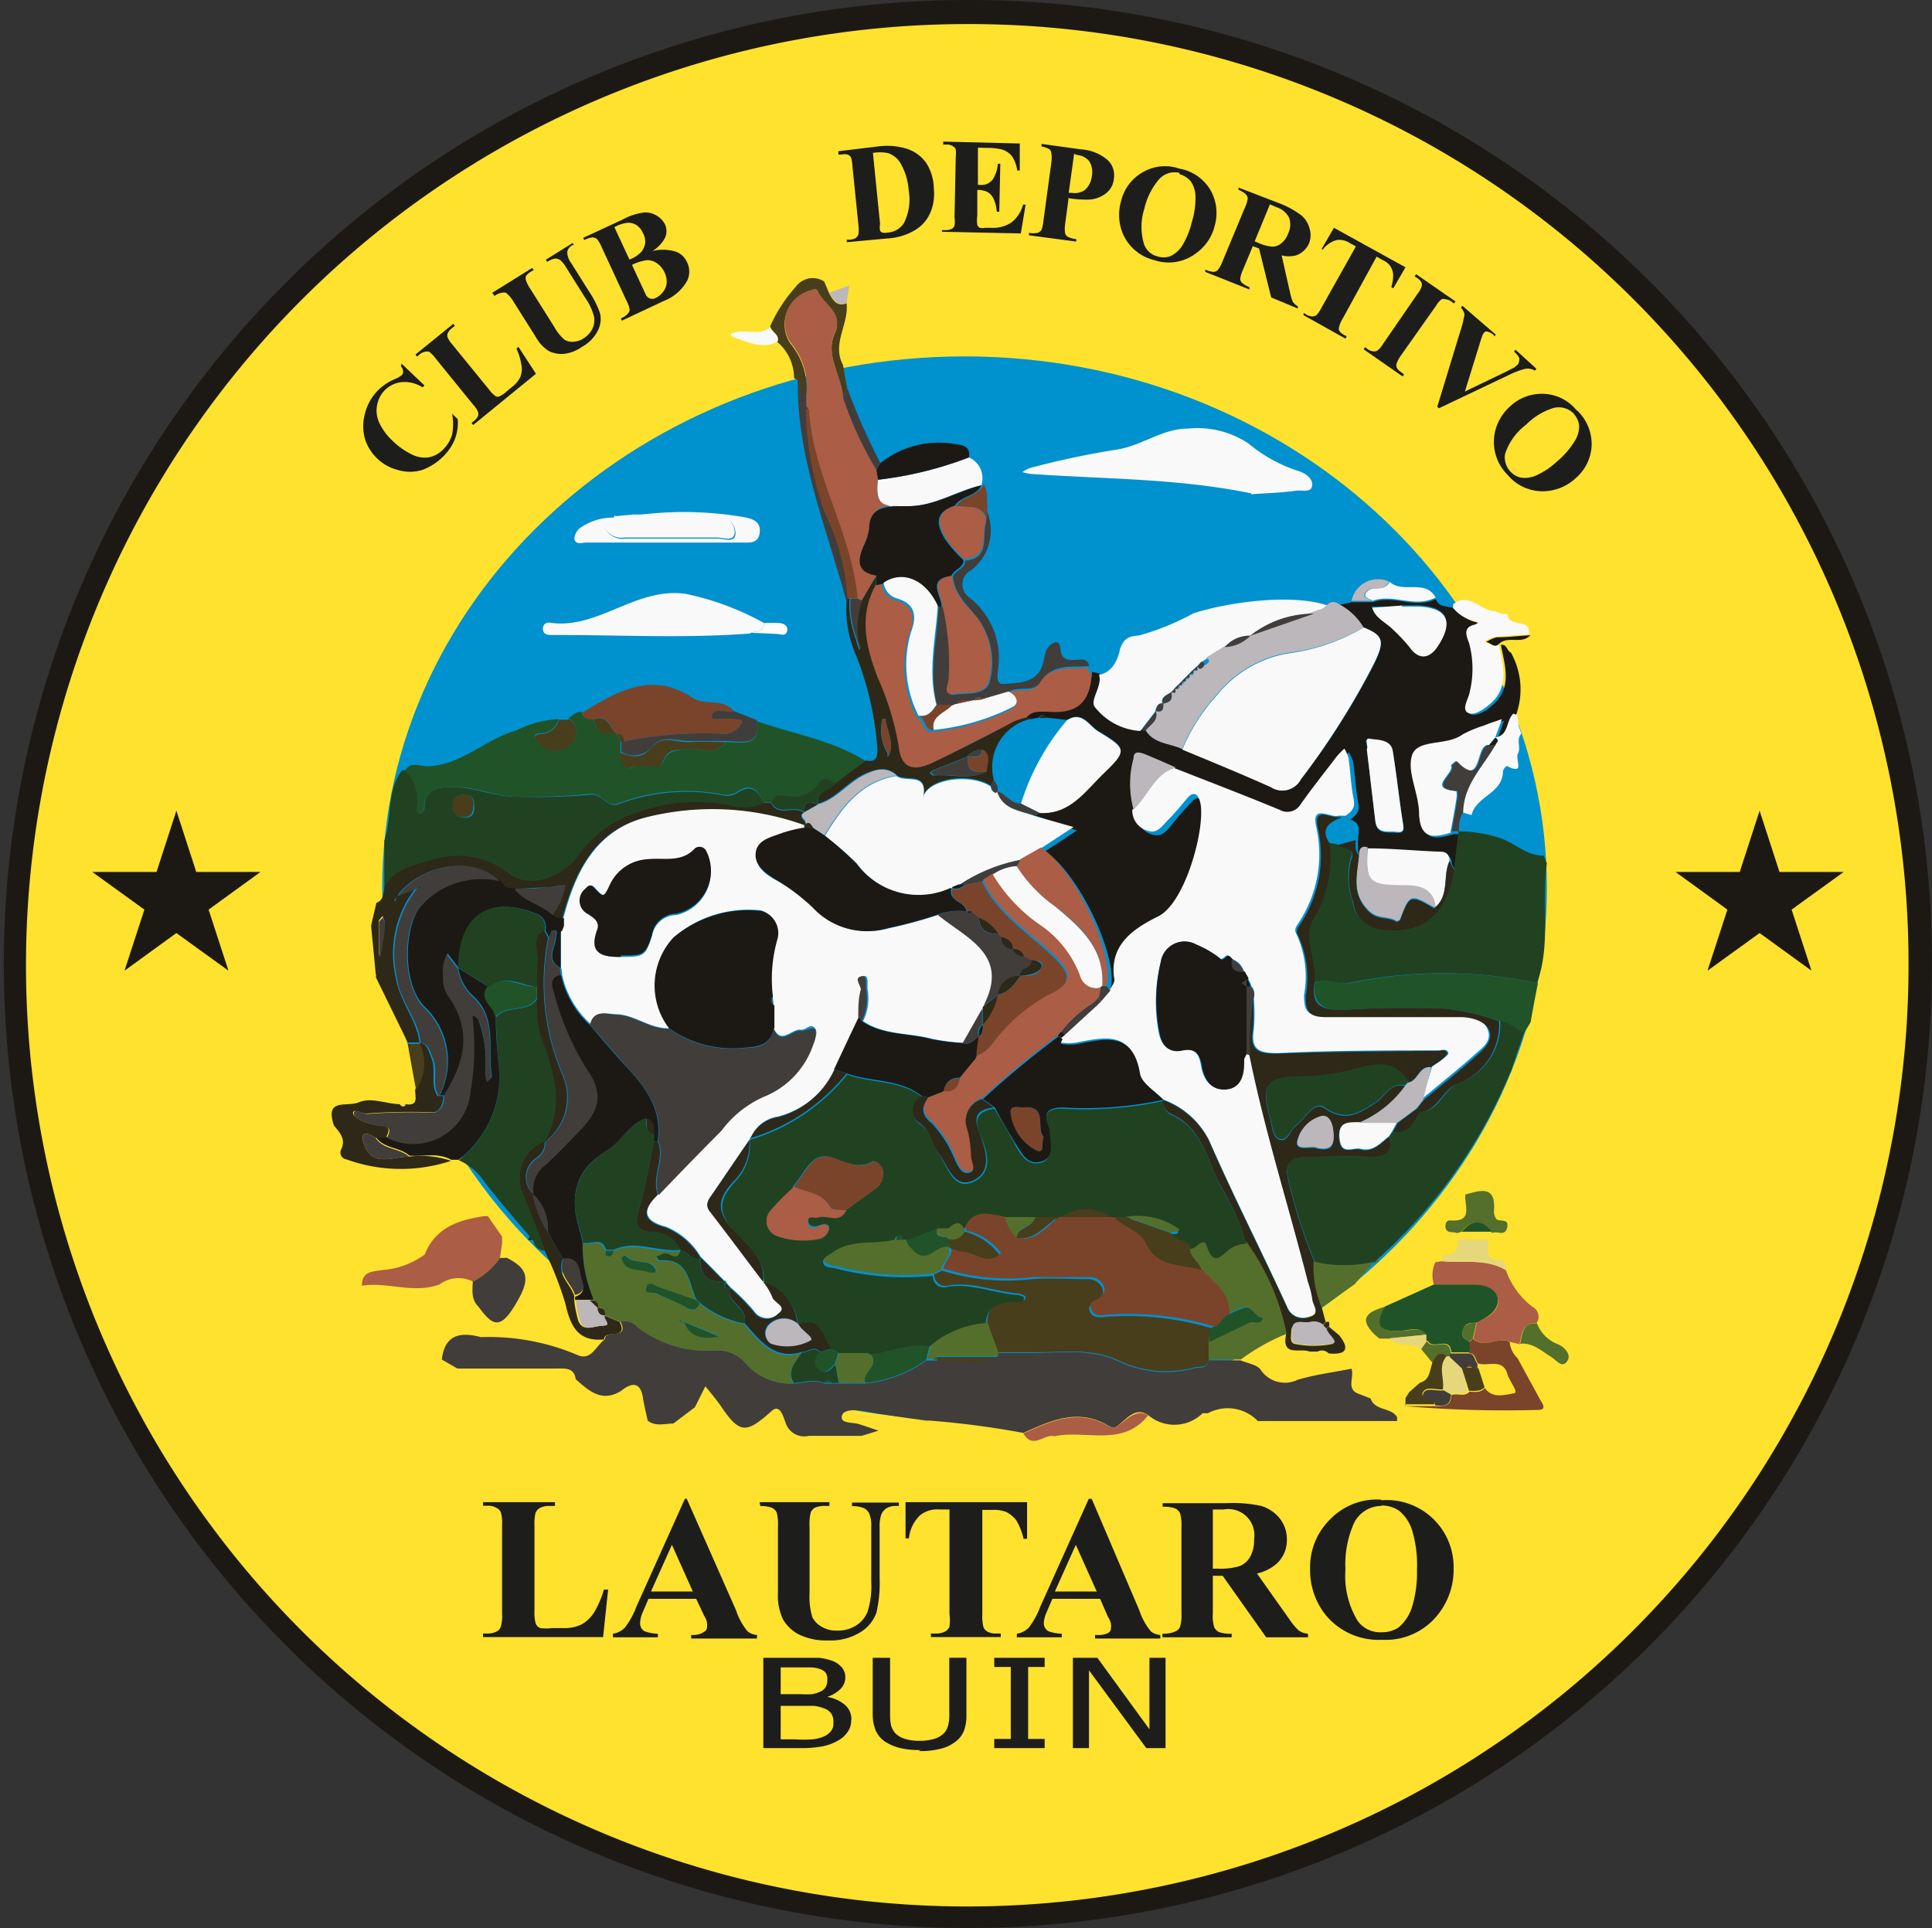 <svg xmlns="http://www.w3.org/2000/svg" width="501" height="500" fill="none"><rect width="100%" height="100%" fill="#333333" stroke="none"/><path fill="#1C1915" d="M500.989 249.512A249.997 249.997 0 0 1 74.367 426.93 250 250 0 0 1 251.044 0a249.51 249.51 0 0 1 249.945 249.512Z"/><path fill="#FFE22D" d="M494.914 249.515A244.091 244.091 0 0 1 344.8 475.601a244.09 244.09 0 0 1-266.28-52.389A244.088 244.088 0 0 1 250.826 6.241 243.603 243.603 0 0 1 476.231 156.28a243.6 243.6 0 0 1 18.683 93.235Z"/><path fill="#1D1D1B" d="m104.103 94.272 5.967 5.695-.489.488a8.569 8.569 0 0 0-5.424-1.356 7.266 7.266 0 0 0-4.502 2.224 7.594 7.594 0 0 0-1.41 8.082 14.92 14.92 0 0 0 3.526 4.882 19.248 19.248 0 0 0 4.719 3.417 7.597 7.597 0 0 0 4.556.922 7.048 7.048 0 0 0 4.068-2.278 8.567 8.567 0 0 0 2.115-3.634 13.989 13.989 0 0 0 0-5.425l1.465 1.411c.14 1.73-.1 3.471-.705 5.098a13.08 13.08 0 0 1-2.766 4.286 15.192 15.192 0 0 1-5.75 3.796 10.841 10.841 0 0 1-6.292 0 11.656 11.656 0 0 1-5.424-3.037 12.042 12.042 0 0 1-3.092-4.936 12.313 12.313 0 0 1 0-6.726 13.02 13.02 0 0 1 3.2-5.804 14.32 14.32 0 0 1 4.448-3.037 7.215 7.215 0 0 0 1.844-1.031 1.304 1.304 0 0 0 .38-.976 2.17 2.17 0 0 0-.543-1.302l.109-.76ZM134.426 89.935l4.556 6.998-16.273 13.289-.433-.543.596-.488a3.297 3.297 0 0 0 1.085-1.302 1.84 1.84 0 0 0 0-1.085 6.088 6.088 0 0 0-1.248-1.844l-9.817-12.096a8.855 8.855 0 0 0-1.573-1.627 1.898 1.898 0 0 0-1.139 0 3.147 3.147 0 0 0-1.411.705l-.596.543-.434-.543 9.818-7.973.379.542-.813.651a3.088 3.088 0 0 0-1.031 1.302 1.463 1.463 0 0 0 0 1.085 7.412 7.412 0 0 0 1.248 1.844l9.546 11.716a7.157 7.157 0 0 0 1.627 1.627 1.078 1.078 0 0 0 1.085 0 5.939 5.939 0 0 0 1.736-1.193l1.519-1.248a7.108 7.108 0 0 0 2.061-2.495c.387-.944.5-1.978.325-2.983-.217-1.52-.655-3-1.302-4.393l.489-.489ZM127.645 75.939l10.36-6.455.38.543-.543.325a4.509 4.509 0 0 0-1.464 1.248 1.741 1.741 0 0 0 0 1.03 8.245 8.245 0 0 0 1.139 2.278l6.184 9.818a12.31 12.31 0 0 0 2.603 3.309 3.58 3.58 0 0 0 2.278.596 5.098 5.098 0 0 0 2.712-.868 6.348 6.348 0 0 0 2.333-2.495 5.433 5.433 0 0 0 .434-3.091 15.146 15.146 0 0 0-2.224-4.828l-5.153-8.19a6.458 6.458 0 0 0-1.465-1.736 2.33 2.33 0 0 0-1.247-.38 5.42 5.42 0 0 0-2.061.868l-.38-.542 6.943-4.34.38.543h-.434c-.503.3-.916.732-1.194 1.247a2.392 2.392 0 0 0 0 1.519c.153.67.449 1.3.868 1.844l4.773 7.594a23.288 23.288 0 0 1 2.712 5.424 6.4 6.4 0 0 1-.433 4.285 9.545 9.545 0 0 1-4.123 4.394 10.088 10.088 0 0 1-4.448 1.844 7.269 7.269 0 0 1-4.285-.705 9.655 9.655 0 0 1-3.254-3.472l-6.184-9.817a8.682 8.682 0 0 0-1.627-1.79 1.844 1.844 0 0 0-1.085 0 3.954 3.954 0 0 0-1.898.813l-.597-.813ZM169.192 65.092a11.336 11.336 0 0 1 5.424 0 4.992 4.992 0 0 1 3.526 2.875 5.43 5.43 0 0 1 0 4.936 11.882 11.882 0 0 1-6.021 5.153l-10.849 5.098-.271-.596a4.722 4.722 0 0 0 1.845-1.248c.257-.284.411-.648.433-1.03a7.114 7.114 0 0 0-.813-2.279l-6.455-13.94a7.894 7.894 0 0 0-1.248-2.115 2.165 2.165 0 0 0-1.084-.38 5.426 5.426 0 0 0-2.17.705l-.271-.596 10.306-4.774a15.286 15.286 0 0 1 5.424-1.79 5.424 5.424 0 0 1 3.309.814 5.429 5.429 0 0 1 2.224 2.387 4.247 4.247 0 0 1 0 3.254 8.79 8.79 0 0 1-3.309 3.526Zm-5.967 2.224a8.4 8.4 0 0 0 3.092-2.007 4.55 4.55 0 0 0 .976-2.224 4.448 4.448 0 0 0-.542-2.604 4.937 4.937 0 0 0-1.627-2.06 3.963 3.963 0 0 0-2.224-.652 8.784 8.784 0 0 0-3.58 1.14l3.905 8.407Zm.597 1.247 3.2 6.889.38.814a1.845 1.845 0 0 0 1.03 1.084 1.795 1.795 0 0 0 1.465 0 5.425 5.425 0 0 0 2.061-1.681c.55-.68.872-1.514.922-2.387a5.425 5.425 0 0 0-.542-2.603 5.755 5.755 0 0 0-1.953-2.387 4.177 4.177 0 0 0-2.712-.814c-1.342.21-2.641.631-3.851 1.248M219.584 62.811v-.65h.759a3.633 3.633 0 0 0 1.573-.434 2.5 2.5 0 0 0 .705-.977c.076-.74.076-1.484 0-2.224l-1.573-15.459a7.978 7.978 0 0 0-.379-2.278 1.956 1.956 0 0 0-.868-.705 3.69 3.69 0 0 0-1.628 0h-.759v-.868l10.36-1.247a17.194 17.194 0 0 1 6.943.488 9.762 9.762 0 0 1 5.424 3.742 12.42 12.42 0 0 1 2.007 6.618c.171 1.562.06 3.142-.325 4.665a10.851 10.851 0 0 1-1.736 3.688 9.775 9.775 0 0 1-2.712 2.441 14.591 14.591 0 0 1-3.905 1.682c-1.08.301-2.19.483-3.309.542l-10.577.976Zm6.78-23.16 1.844 18.387a5.967 5.967 0 0 0 0 1.79c.139.204.325.372.543.488.465.092.944.092 1.41 0a5.426 5.426 0 0 0 4.231-2.44 13.62 13.62 0 0 0 1.247-8.517 16.27 16.27 0 0 0-2.169-7.105 5.968 5.968 0 0 0-3.201-2.55 10.846 10.846 0 0 0-4.176 0M253.594 38.298v9.655h.488a3.743 3.743 0 0 0 3.309-1.356 8.357 8.357 0 0 0 1.356-4.123h.651l-.271 12.422h-.651a9.268 9.268 0 0 0-.814-3.31 3.902 3.902 0 0 0-1.681-1.843 6.076 6.076 0 0 0-2.55-.489v6.672a8.227 8.227 0 0 0 0 2.387c.118.307.326.572.597.76.482.107.982.107 1.465 0h1.41a8.625 8.625 0 0 0 5.424-1.411 8.892 8.892 0 0 0 2.983-4.61h.651l-1.247 7.485-20.449-.434v-.434h.868a3.093 3.093 0 0 0 1.681-.326c.327-.176.577-.465.705-.813a6.807 6.807 0 0 0 0-2.17l.326-15.621c.07-.65.07-1.304 0-1.953a1.689 1.689 0 0 0-.651-.814 2.929 2.929 0 0 0-1.79-.488h-.814v-.76l19.853.489v6.997h-.651a8.909 8.909 0 0 0-1.356-3.688 5.426 5.426 0 0 0-2.55-1.736 15.665 15.665 0 0 0-3.905-.434l-2.387-.054ZM277.079 51.583l-.868 6.509a7.99 7.99 0 0 0 0 2.44c.116.37.368.68.705.869a5.428 5.428 0 0 0 2.17.596v.651l-12.259-1.627v-.65a5.426 5.426 0 0 0 2.278 0c.356-.14.673-.363.922-.652.295-.765.478-1.569.543-2.386l2.061-15.188a7.99 7.99 0 0 0 0-2.441 1.95 1.95 0 0 0-.38-.922 6.78 6.78 0 0 0-2.169-.814v-.65l10.197 1.41c2.58.143 5.04 1.134 6.997 2.82a5.424 5.424 0 0 1 1.573 4.773 5.434 5.434 0 0 1-1.952 3.743 7.87 7.87 0 0 1-4.177 1.682 27.134 27.134 0 0 1-5.75-.38m1.573-11.5-1.41 10.144h.868a4.39 4.39 0 0 0 3.417-.814 5.424 5.424 0 0 0 1.682-3.363 5.424 5.424 0 0 0-.597-3.96 4.496 4.496 0 0 0-3.255-1.68l-.705-.326ZM305.774 43.717a11.723 11.723 0 0 1 8.028 5.424 11.984 11.984 0 0 1 1.193 9.384 12.261 12.261 0 0 1-4.773 7.105 11.666 11.666 0 0 1-10.849 1.845 11.935 11.935 0 0 1-8.136-6.726 12.69 12.69 0 0 1-.542-8.516 11.666 11.666 0 0 1 5.695-7.594 11.334 11.334 0 0 1 9.384-.922Zm0 1.085a5.424 5.424 0 0 0-5.424 1.952 17.887 17.887 0 0 0-3.634 7.486c-.949 3-.949 6.22 0 9.22a4.93 4.93 0 0 0 3.471 3.038 5.099 5.099 0 0 0 3.146 0 7.16 7.16 0 0 0 3.255-2.82 20.835 20.835 0 0 0 2.44-5.967 21.141 21.141 0 0 0 .977-6.997 7.002 7.002 0 0 0-1.302-3.797 6.183 6.183 0 0 0-2.766-1.736M324.867 63.841l-2.55 6.13a7.908 7.908 0 0 0-.705 2.332c.014.385.168.752.434 1.03a6.99 6.99 0 0 0 1.953 1.14v.596l-11.445-4.556v-.597a5.911 5.911 0 0 0 2.169.597 2.01 2.01 0 0 0 1.031-.434 8.326 8.326 0 0 0 1.193-2.116l5.913-14.211a7.938 7.938 0 0 0 .705-2.332 2.009 2.009 0 0 0-.488-1.03 5.807 5.807 0 0 0-1.899-1.14v-.597l10.74 4.123a23.696 23.696 0 0 1 5.424 2.983 6.29 6.29 0 0 1 2.17 3.255 5.914 5.914 0 0 1 0 3.96 5.748 5.748 0 0 1-3.417 3.254 7.594 7.594 0 0 1-3.743 0l2.17 9.6c.17.814.405 1.612.705 2.387a3.47 3.47 0 0 0 1.302 1.193v.597l-6.889-2.875-3.146-12.692-1.627-.597Zm4.447-10.848-3.959 9.6.922.38c1.111.523 2.304.853 3.526.977a3.363 3.363 0 0 0 2.332-.76 5.423 5.423 0 0 0 1.844-2.495 5.416 5.416 0 0 0 .326-4.177 5.417 5.417 0 0 0-3.255-2.766l-1.736-.76ZM364.465 69.32l-3.147 5.423-.542-.271a9.98 9.98 0 0 0 .488-3.417 4.55 4.55 0 0 0-.868-2.224 4.824 4.824 0 0 0-1.898-1.41l-1.519-.868-8.787 16.055a7.647 7.647 0 0 0-.922 2.116 1.57 1.57 0 0 0 0 1.03c.312.467.742.841 1.247 1.085l.706.38-.326.597-10.848-6.076v-.596l.705.434a3.473 3.473 0 0 0 1.627.488 2.01 2.01 0 0 0 1.031-.38 8.185 8.185 0 0 0 1.247-1.844l8.95-15.947-1.519-.814a4.826 4.826 0 0 0-3.525-.813 6.939 6.939 0 0 0-3.634 2.549l-.163-.325 3.146-5.425 18.551 10.252ZM364.082 97.094l-.325.543-10.143-7.052.379-.542.651.488c.453.351 1.001.559 1.573.596.365.033.729-.063 1.031-.27a6.352 6.352 0 0 0 1.41-1.682L367.5 76.32a6.675 6.675 0 0 0 1.139-1.953c.102-.355.102-.73 0-1.085a3.372 3.372 0 0 0-1.139-1.193l-.651-.434.379-.543 10.198 7.052-.38.542-.651-.488a2.875 2.875 0 0 0-1.573-.597 1.463 1.463 0 0 0-1.03 0 6.337 6.337 0 0 0-1.411 1.682l-9.112 12.91a8.421 8.421 0 0 0-1.085 2.006c-.129.35-.129.735 0 1.085.257.499.653.913 1.139 1.193l.759.597ZM398.418 95.629l-.38.488a3.635 3.635 0 0 0-2.658-.434 22.49 22.49 0 0 0-4.339 1.681l-17.9 8.516-.434-.38 5.967-19.58a25.216 25.216 0 0 0 1.084-4.34 3.141 3.141 0 0 0-.922-1.79l.38-.488 8.679 7.485-.434.488v-.27a3.527 3.527 0 0 0-1.844-1.031.814.814 0 0 0-.814.325c-.15.202-.278.42-.38.65 0 0-.379 1.031-.759 2.333l-3.797 12.259 10.36-4.99 2.441-1.248.868-.705c.227-.256.36-.58.38-.922a1.642 1.642 0 0 0 0-.977 6.315 6.315 0 0 0-1.302-1.518l.379-.489 5.425 4.937ZM408.997 106.479a11.99 11.99 0 0 1 3.742 9.004 11.88 11.88 0 0 1-4.122 8.516 12.584 12.584 0 0 1-7.648 3.363 11.78 11.78 0 0 1-10.035-4.231 12.032 12.032 0 0 1-3.417-10.252 12.477 12.477 0 0 1 4.068-7.485 11.98 11.98 0 0 1 8.896-3.254 11.486 11.486 0 0 1 8.407 4.339m-.705.868a5.424 5.424 0 0 0-5.75-1.411 17.374 17.374 0 0 0-6.726 4.231 15.416 15.416 0 0 0-5.424 7.594 5.426 5.426 0 0 0 3.96 6.075 7.162 7.162 0 0 0 4.231-.596 19.71 19.71 0 0 0 5.424-3.689 21.293 21.293 0 0 0 4.61-5.424 7.11 7.11 0 0 0 .977-3.851 5.43 5.43 0 0 0-1.41-2.984"/><path fill="#0091CF" d="M401.13 230.31c0-75.938-67.64-137.882-151.009-137.882-83.369 0-151.009 61.727-151.009 137.882s67.585 137.882 151.009 137.882c83.424 0 151.009-61.727 151.009-137.882Z"/><path fill="#0091CF" d="M159.592 133.868a14.754 14.754 0 0 0-8.787 2.278 3.964 3.964 0 0 0-2.061 2.984c0 1.952 1.953 1.193 3.092 1.193h40.03c2.116 0 4.665 0 4.936-2.658.271-2.658-2.386-3.634-4.556-4.014a91.723 91.723 0 0 0-28.043-.325l-4.611.434m38.566 27.717a71.592 71.592 0 0 0-20.449-7.594c-12.964-1.79-22.619 9.384-35.311 7.486-.977 0-1.736.922-1.573 2.007.163 1.085 1.41 1.193 2.386 1.193 17.032 0 34.118.922 51.15-.38l7.214.326c.923 0 2.279.434 2.55-.76.271-1.193-1.139-1.844-2.17-2.061a29.334 29.334 0 0 0-3.797 0"/><path fill="#413D3B" d="M174.617 369.168c-2.224 0-4.61.868-6.671-.759-.38-1.899-.868-3.743-1.14-5.424-.542-4.34-2.549-4.828-5.749-2.278-4.99 3.091-8.353 0-11.771-3.038-.379-2.983-2.657-2.766-4.773-2.766h-25.927l-4.014-2.333c.759-6.509 4.827-7.214 10.143-5.804a58.594 58.594 0 0 1 24.843 4.557c3.742 1.844 4.99-2.387 7.322-4.014 0-2.766 6.455.325 4.014-4.556a4.122 4.122 0 0 1 4.339 1.301 29.837 29.837 0 0 0 20.233 6.184 9.435 9.435 0 0 1 7.81 3.146 15.414 15.414 0 0 0 12.53 5.424c2.604 0 5.424-1.247 7.811 0h10.848a32.877 32.877 0 0 0 15.73-5.966h2.875c5.424-.543 10.523 1.301 15.568-1.085a4.66 4.66 0 0 1 0-.868h8.732c7.486 0 15.188-1.248 22.348 2.007a28.583 28.583 0 0 0 19.961 1.952c1.465-.433 3.363.38 3.688-2.061h8.354c1.735.76 4.176 1.085 5.153 2.387a7.539 7.539 0 0 0 9.6 2.658c4.557-1.356 9.33-1.953 13.995-2.875.813 2.17-1.573 5.424 2.007 6.563l2.929 1.139c1.139 3.309 5.424 2.278 6.888 4.882v.976h-36.125a10.85 10.85 0 0 0-12.963-2.007h-1.356a10.468 10.468 0 0 1-14.157.434c-2.658-1.735-4.557 0-6.401 1.573-1.844 1.573-2.278 2.17-3.851 1.248-7.811-4.719-14.917-1.356-22.076 1.844a229.173 229.173 0 0 0-24.301-3.2H240.141c-5.424-.76-10.848-1.465-15.784-2.387-2.387-.434-5.75-.651-6.075 1.302-.326 1.953 2.983 1.465 4.665 2.061l4.881 1.627-4.393 1.357h-13.669a5.098 5.098 0 0 1-6.021-3.309c-.651-1.79-1.519-5.045-3.634-3.146-6.672 5.966-8.299 6.021-13.344-1.519-1.193-1.682-2.549-3.255-3.851-4.882l-2.712 5.424"/><path fill="#1C1915" d="m345.208 157.298 5.425-1.139h5.424c5.424-2.007 10.848 1.899 16.272-.813.868 2.495 3.417 1.573 5.045 2.603a10.414 10.414 0 0 0 5.424 3.418 4.89 4.89 0 0 1 1.139.433 3.24 3.24 0 0 1-.814.489c-3.525.705-2.061 3.308-1.518 4.99a25.607 25.607 0 0 1 0 12.964c-.326 1.681-1.953 4.068-.434 4.881 1.518.814 3.959-.596 5.424-1.898 5.749-4.556 3.688-10.36 2.603-16.001 1.573-.272 1.573 1.627 2.604 2.007a19.528 19.528 0 0 1 1.302 16.272c-2.007 1.79-1.085 5.75-4.828 6.184a166.42 166.42 0 0 0 1.736-4.774c-1.627.597-3.255 1.085-4.828 1.736a29.555 29.555 0 0 0-5.424 2.278c-4.122 2.821-11.553 0-13.072 5.424-1.519 5.425 1.627 10.089 1.844 15.242.326 6.672 3.96 6.075 8.408 4.719h1.844a698.74 698.74 0 0 0-1.193 9.981l-1.139-2.333c0-1.464-.651-2.332-2.387-2.386-6.292 0-12.584-.597-18.876-.868-1.519-.543-1.953.434-2.224 1.627-1.193-1.085-.651-2.549-.868-3.851 0-2.278 1.356-4.882-1.953-5.967 1.411-.976 2.495-1.898 2.116-4.068-.705-3.688-.868-7.431-1.356-10.848a11.22 11.22 0 0 0-1.085-2.495 22.702 22.702 0 0 0-1.953 2.007c-3.146 4.122-6.4 8.19-9.384 12.421-1.627 2.278-3.091 2.495-5.424 1.41-9.058-3.797-18.225-7.268-27.392-10.848a1653.006 1653.006 0 0 1-7.919-3.417c-1.248-.488-2.712-1.031-2.983 1.03a25.102 25.102 0 0 0 0 13.29 5.425 5.425 0 0 0 4.014 5.424c2.657.868 4.122-1.356 5.424-2.983 1.301-1.628 3.146-3.689 4.773-5.425 1.627-1.735 2.821-1.084 3.363.868 1.573 6.13-3.743 26.253-10.848 29.725-6.184 2.983-12.856 7.16-11.391 16.272 0 .922-.814 2.007-1.248 3.038l-.976-1.139c2.658-7.648-8.191-30.701-16.923-35.963l8.299-5.424-10.686-3.851 1.085-.814c7.702.434 11.662-5.424 16.272-9.98 6.455-6.238 6.401-6.618-1.03-11.12-2.441-1.41-4.231-5.424-8.191-2.929l-5.424-.596c-.651-.814-1.302-.814-1.898 0l-1.953.379-1.356-.325c1.464-2.061 3.634-1.844 5.749-1.736 7.757.38 10.849-2.603 11.337-10.197l1.953.434c.976 3.092-2.658 6.78-.977 8.516a16.284 16.284 0 0 0 11.662 6.075h1.194c2.115 3.58 6.237 3.417 9.438 4.881 7.702 3.201 15.404 6.347 22.998 9.764a5.423 5.423 0 0 0 7.919-1.79 197.947 197.947 0 0 0 18.822-29.562c2.875-5.912 2.875-7.594-2.549-9.817a16.272 16.272 0 0 0-8.679-5.425h.271Zm9.276 37.21c.759 6.238 1.464 12.53 2.224 18.768.434 3.363 3.308 2.441 5.424 2.712 1.139 0 2.115 0 1.79-1.844-1.031-6.347-1.682-12.747-2.712-19.148-.543-3.2-3.797-2.657-5.913-3.146-2.115-.488-.379 1.736-.759 2.658m8.896-37.21h-7.703c.922 2.767 3.743 3.797 5.424 5.696a42.44 42.44 0 0 1 4.286 4.556c2.44 3.472 5.424 2.929 7.376-.38 4.123-6.346 2.387-9.817-5.098-10.197h-4.394"/><path fill="#214221" d="M377.047 225.591a698.74 698.74 0 0 1 1.193-9.981 33.643 33.643 0 0 1 10.035 1.519c4.285 1.085 7.377 4.882 12.041 4.773l.814 2.007c-1.41 10.306 1.085 20.883-2.549 31.027a118.303 118.303 0 0 0-48.818 0c-3.092.488-6.075-1.302-9.058 0 .759-5.75-3.472-12.042 0-17.032a30.542 30.542 0 0 0 3.905-19.31l2.061.325c1.465 1.085 4.936.597 3.526 3.906a18.54 18.54 0 0 0 .543 10.848 8.021 8.021 0 0 0 6.075 6.943c11.336 2.115 18.279-3.255 20.069-15.242M391.583 278.26a134.014 134.014 0 0 1-34.118 48.058l-.868.977a33.793 33.793 0 0 1-15.621 0 139.771 139.771 0 0 1-6.943-21.697c-.814-4.177.759-5.75 4.61-5.75h16.273c4.231 0 6.129-1.03 5.424-5.424l.705-.705c4.177.38 5.424-2.712 7.269-5.424 4.935 0 5.966-5.858 9.871-7.377a16.273 16.273 0 0 0 10.849-16.272c2.549 0 4.122 2.006 6.238 3.037a773.494 773.494 0 0 0-3.526 10.414M104.103 199.72h1.085a10.84 10.84 0 0 1 3.037 9.438c0 .759 0 1.844 1.031 1.844 0 0 .814-.976.814-1.465 0-4.936 3.417-5.424 7.322-5.424 5.804 0 11.228 2.658 16.598 2.495a155.95 155.95 0 0 0 18.931-.488c3.308-.488 4.339 3.417 7.322 2.495a49.899 49.899 0 0 1 27.121-2.386 4.992 4.992 0 0 0 3.743-.543c3.797-2.603 5.424-.488 7.105 2.658a11.334 11.334 0 0 1-8.516.651 45.234 45.234 0 0 0-25.276 2.17 29.722 29.722 0 0 0-13.832 10.143c-4.068 6.238-12.475 9.763-18.117 5.424a21.97 21.97 0 0 0-20.503-3.58c-4.339 1.356-9.872 2.278-12.313 7.485v-12.584c2.061-5.966.488-12.801 4.557-18.225m18.767 9.221c0-1.681-.434-2.875-2.441-2.875a2.652 2.652 0 0 0-2.898 1.73 2.66 2.66 0 0 0-.139 1.2 2.762 2.762 0 0 0 1.929 2.828c.393.124.809.158 1.217.101 2.007 0 2.386-1.356 2.332-2.984Z"/><path fill="#2E2818" d="M360.288 294.585c.922 4.394-.977 5.424-5.424 5.424-5.425-.325-10.849 0-16.273 0-3.851 0-5.424 1.573-4.611 5.75a139.986 139.986 0 0 0 6.943 21.697 26.141 26.141 0 0 0 1.845 11.607l.976 3.743-.759.922a3.96 3.96 0 0 0-3.689-.705c-1.627 0-4.231-1.031-4.448 2.17 0 1.193-.542 3.146 1.031 3.363 3.151.625 6.395.625 9.546 0 1.519-.489-1.301-2.333-1.627-3.797l.814-.706 2.658 2.224c2.983 3.797 1.573 5.099-2.712 4.719a2.386 2.386 0 0 0-2.875-.488h-2.116c-2.386-1.03-7.268 1.519-6.075-4.393a61.225 61.225 0 0 0-10.414-23.812 61.56 61.56 0 0 0-6.889-15.297c-3.254-6.617-4.61-14.645-12.53-18.171a3.682 3.682 0 0 1-2.115-3.579 21.694 21.694 0 0 1 11.933 10.468c6.401 14.7 13.669 28.965 20.341 43.393a4.354 4.354 0 0 0 2.469 2.482 4.349 4.349 0 0 0 3.497-.149c2.712-.814.543-2.983.488-4.502a20.196 20.196 0 0 0-1.084-4.231c-4.991-19.69-11.228-39.108-15.242-59.069a71.501 71.501 0 0 1 .922-14.808 47.136 47.136 0 0 1 0 8.299c-.868 5.424 1.681 6.238 6.455 6.075 13.831-.488 27.663-.543 41.494-.705.868 0 2.116-.597 2.496.651 0 .379-.923 1.193-1.519 1.681-.597.488-1.79 1.248-2.712 1.899-3.146-.434-3.363 3.525-5.913 3.959-3.037-5.424-8.082-4.882-12.692-3.634a58.663 58.663 0 0 1-15.296 2.278c-8.787 0-10.306 2.007-7.811 10.849.542 1.952.542 4.881 2.549 5.424 2.007.542 2.658-2.55 4.123-3.58 2.441-1.736 4.502-6.618 7.485-4.557 5.424 3.635 8.841 1.356 13.181-1.464 2.441-1.519 3.851-5.424 7.702-4.339a28.48 28.48 0 0 1-12.204 9.546c-2.767 0-5.425 0-4.936 4.285.488 4.285 3.417 2.116 5.424 2.604 3.309.922 5.424-1.627 7.485-3.309m-18.822 3.038c3.58.813 4.502-.326 4.448-3.146-.054-2.821-.813-5.425-3.092-5.099a8.729 8.729 0 0 0-6.4 6.563c-.326 2.658 3.851 1.031 5.044 1.682Z"/><path fill="#214221" d="M141.368 324.367a3.094 3.094 0 0 1-3.092-2.767l-.922-.976c-4.014-4.719-8.137-9.384-11.879-14.32a15.297 15.297 0 0 0-6.509-5.424 27.125 27.125 0 0 0 10.36-24.517c-.434-4.177-.597-8.299-.759-12.476 2.766-3.417 8.19-.976 10.848-4.936-.143 3.243.149 6.49.868 9.655 3.417 9.004 6.563 18.117 1.139 27.501a10.194 10.194 0 0 0-6.021 12.53 1634.155 1634.155 0 0 0 6.129 15.838"/><path fill="#215328" d="M395.001 267.847c-2.061-1.031-3.688-3.037-6.238-3.092a59.64 59.64 0 0 0-14.482-3.2 256.363 256.363 0 0 0-26.633.38c-4.936 0-7.268-1.899-6.726-6.943 2.983-1.519 5.967.271 9.059 0a118.298 118.298 0 0 1 48.817 0c-.651 3.363-1.302 6.726-1.898 10.143l-1.682 2.766"/><path fill="#2E2818" d="M99.493 230.528c2.441-5.424 7.974-6.129 12.313-7.486a21.977 21.977 0 0 1 20.503 3.58c5.425 4.177 14.049.651 18.117-5.424a29.616 29.616 0 0 1 13.886-10.143 44.965 44.965 0 0 1 25.222-2.17c2.815.902 5.871.668 8.516-.65h1.899c1.952 3.851 6.021.488 8.516 2.549-2.061 1.247 1.464 2.17 0 3.363a70.516 70.516 0 0 0-40.573-2.224c-13.615 3.2-18.93 14.211-22.131 26.524-1.03 0-2.115 0-2.766-.976a29.21 29.21 0 0 0 2.007-3.255 41.765 41.765 0 0 0 1.465-4.61c-1.519 0-3.092.434-4.665.542-2.875 0-5.804.326-8.679.434a3.413 3.413 0 0 1-3.851-1.953c-6.943-7.322-20.937-3.959-26.416 3.906l-.705 1.03h.326c.151-.389.277-.788.379-1.193l4.882-2.007a27.497 27.497 0 0 0-5.099 23.216c.977 6.129 5.424 10.848 6.13 16.76h-3.038l-8.299-16.977a.763.763 0 0 0 0-.76c-.38-4.176-.814-8.353-1.193-12.53.434-2.007.922-3.959 1.356-5.912 1.844-.705 1.844-2.441 2.115-4.014m-1.193 17.52h.163c.38-2.82.813-5.424 1.084-8.462 0-.542-.325-1.139-.542-1.681-.325.488-.976.922-.976 1.41v8.733"/><path fill="#AB5D45" d="M130.194 321.055v1.464l-.542 3.689a18.767 18.767 0 0 1-7.051 6.129 8.252 8.252 0 0 0-8.625.759c-6.672 2.496-13.452-.705-20.123.326 0-3.906 2.983-3.634 5.424-4.068a21.001 21.001 0 0 0 10.848-4.014c2.821-7.052 8.896-9.004 15.622-9.981.247.079.512.079.759 0l3.743 5.425"/><path fill="#1C1915" d="M128.565 263.779c0 4.177.326 8.299.76 12.476a27.121 27.121 0 0 1-10.36 24.517h-1.953c-3.472-1.953-7.268-.76-10.848-1.085-2.55-2.278-6.672-1.736-8.733-4.882h2.766a14.976 14.976 0 0 0 14.11-.304 14.968 14.968 0 0 0 7.587-11.9 66.905 66.905 0 0 0 .651-17.412c0-.705-.814-1.627 0-2.007.813-.379 1.247.814 1.573 1.411a31.189 31.189 0 0 1 1.681 13.669c.123.724.323 1.433.597 2.115.379-.434 1.193-.868 1.139-1.248-1.139-7.105 1.573-15.187-4.936-20.937a12.31 12.31 0 0 1-3.743-7.16l7.811 4.882c-2.658 3.471 1.844 5.099 1.953 7.865"/><path fill="#2E2818" d="M100.143 295.077h-2.766c-2.061-1.356-4.177-1.953-2.983 1.573 2.17 6.238 7.485 3.254 11.716 3.309a24.019 24.019 0 0 1 10.848 1.084 41.334 41.334 0 0 1-27.12-.379 1.79 1.79 0 0 1-1.357-2.604c1.302-2.712-.434-4.393-1.898-6.183-2.387-7.269 3.254-4.665 6.509-6.021 3.254-1.356 7.051.434 10.523.488.434.488.922.868 1.518 0 3.689.597 2.387-2.115 2.55-3.905a12.424 12.424 0 0 0 1.03-11.988c2.17.271 2.333 1.953 3.038 3.634 1.519 3.309-.326 6.998 1.681 10.144h1.519c0 2.332-1.193 4.502-3.092 4.23a144.473 144.473 0 0 0-16.814.326c-1.194 0-3.255-1.248-3.472-.326-.217.923 1.736 2.116 3.146 2.55a18.72 18.72 0 0 0 4.177.976c2.549 0 1.952 1.519 1.247 2.983"/><path fill="#FAF9FA" d="M388.6 166.902c1.085 5.424 3.146 11.445-2.604 16.001-1.627 1.302-3.959 2.82-5.424 1.898-1.464-.922 0-3.2.434-4.881a25.607 25.607 0 0 0 0-12.964c-.542-1.682-2.007-4.285 1.519-4.99.283-.143.555-.306.814-.489a4.939 4.939 0 0 0-1.139-.434 10.194 10.194 0 0 1-5.425-3.417 1.193 1.193 0 0 0 0-.868c4.069-3.308 6.943 1.356 10.523 1.736.922 0 1.899.868 3.038.705a.746.746 0 0 0 .596 0c0 3.851 6.401.76 5.425 5.424-2.929 0-5.858.272-8.733.543a9.654 9.654 0 0 0-2.767 1.247c1.14 0 2.062 1.736 3.363.489h.38Z"/><path fill="#AB5D45" d="m394.132 348.61-2.549-.597c-3.037-1.518-6.563 1.899-9.546-.867.325-1.356.596-2.712.922-4.123 2.82-1.302 6.075-3.146 5.424-6.346-.326-2.17-3.58-3.526-6.292-3.58-2.712-.054-6.835 0-10.252 0a7.81 7.81 0 0 1 .38-5.75l1.681-.271c5.424.543 11.391-.813 16.598 2.333a20.722 20.722 0 0 0 6.943 9.546 2.807 2.807 0 0 1 1.452 1.827 2.809 2.809 0 0 1-.421 2.295c-4.014 0-3.689 3.092-4.448 5.425"/><path fill="#7A442B" d="M381.928 347.146c2.984 2.767 6.509-.65 9.547.868a6.67 6.67 0 0 0 2.061 4.231l5.912 10.849c.597 1.03 1.79 2.603-.759 2.549a301.21 301.21 0 0 1-34.227-.976h7.757c2.17 0 4.231 0 4.068-2.821 1.519-.705 3.417.597 4.773-.922 1.356 0 2.875.38 3.96-.976 2.007 2.766 4.936 1.844 7.431 1.41 1.248 0 0-1.844-.434-2.658-.434-.814-.705-1.302-1.03-2.007-1.085-4.611-4.991-2.278-7.648-3.092-.814-.813-.597-2.658-2.387-2.658v-2.766l.976-1.031Z"/><path fill="#483E1B" d="m206.675 98.503-.759-.434a12.32 12.32 0 0 0-4.339-9.384c.759-2.007-1.628-2.549-1.845-4.122a39.707 39.707 0 0 1 6.672-10.252 5.424 5.424 0 0 1 7.323-1.302l1.302 3.092c.976 1.736 1.952 3.526 4.502 2.55.651 5.424-3.906 10.468-.922 16 .325 1.954.65 3.852 1.03 5.805-.38.976-.705 2.007-1.03 2.983 0-5.75-4.882-10.848-2.116-17.032 2.278-5.153-3.092-7.16-4.502-10.848-.325-.814-1.248-.488-2.115 0a8.948 8.948 0 0 0-4.936 13.506 18.114 18.114 0 0 1 4.068 13.994c-.76-1.573-1.519-3.146-2.333-4.719"/><path fill="#413D3B" d="M122.598 332.336a18.762 18.762 0 0 0 7.052-6.129h1.79c6.021 3.038 5.912 5.912 2.278 11.987-4.122 6.998-6.129 5.425-9.655.651-1.953-1.898-1.519-4.285-1.465-6.617"/><path fill="#2E2818" d="M141.368 324.366a1634.155 1634.155 0 0 0-6.129-15.838 10.2 10.2 0 0 1 6.021-12.53 4.828 4.828 0 0 1-1.953 4.122 5.97 5.97 0 0 0-1.085 9.493 28.172 28.172 0 0 0 3.851 9.926l1.085 2.007 2.821 4.882c-1.79 4.068 1.952 6.454 2.929 9.655v1.139a30.194 30.194 0 0 0 1.085 5.424c1.247 2.82 3.905 1.247 5.912 1.193 2.007-.054 0-1.953.651-2.766l4.122 1.736c2.441 4.881-4.068 1.79-4.014 4.556-6.78.651-8.733-3.417-10.034-9.221a90.5 90.5 0 0 0-5.425-13.832"/><path fill="#FAF9FA" d="M394.512 190.28c-1.465 1.519 0 3.526-.868 5.099-.868 1.573 2.061 5.804-2.875 3.255a2.33 2.33 0 0 0-1.03 1.356c0 5.804-6.998 6.454-8.137 11.39l-2.332-.705c0-7.105 5.424-11.77 8.353-17.411.326-.651 1.573-1.194 0-2.007 3.743-.434 2.821-4.394 4.828-6.184l1.03.38.326 2.766.651 1.844"/><path fill="#AB5D45" d="M265.418 371.717c7.16-3.201 14.266-6.564 22.077-1.845 1.573.923 2.658-.379 3.851-1.247 1.193-.868 3.743-3.309 6.4-1.573-6.671 8.407-16.272 3.634-24.354 5.424-2.604-.759-5.424 3.526-7.974-.651"/><path fill="#546F2C" d="M342.767 339.066a26.132 26.132 0 0 1-2.115-11.878 33.793 33.793 0 0 0 15.621 0l-4.99 5.858-8.516 6.02ZM380.085 309.775c3.905-1.14 7.865-2.387 7.322 4.23a3.311 3.311 0 0 0 .651 2.17c.868.759 3.309-.325 2.767 2.17-.543 2.495-2.767.705-4.014 1.464v-.379c-2.658-2.984-5.425-3.255-7.811 0l-1.139.379c-1.031-.542-2.821.271-3.038-1.681 0-.922.326-1.682 1.248-1.628 6.238.489 3.471-4.122 3.959-6.834"/><path fill="#E6D77B" d="M390.608 329.41c-5.424-3.146-10.848-1.79-16.598-2.333v-1.573c2.984 0 4.394-1.03 3.96-4.122h7.919c0 2.495-.976 5.424 3.255 5.424 1.139 0 1.573 1.356 1.41 2.604"/><path fill="#546F2C" d="M394.133 348.61c.76-2.441.434-5.75 4.448-5.425a9.231 9.231 0 0 0 5.424 5.425c1.628.705 3.418 2.549 2.55 4.122-1.356 2.441-2.929 0-4.285-.814-2.604-1.573-4.828-3.851-8.245-3.417"/><path fill="#483E1B" d="M364.463 364.669v-2.115l.977-1.519 2.766-2.441c2.658-.705 2.495-3.2 3.309-5.424.814-2.224 1.464-3.417 3.797-1.627-2.278 2.712-.326 5.858-.922 8.733-1.79.379-4.448-1.031-5.424.813-.977 1.845 3.308.705 3.091 3.092h-7.756"/><path fill="#546F2C" d="M356.489 346.116c-4.773-4.665-1.084-6.075 2.821-7.323-3.255 5.424-1.031 6.726 4.448 6.292 2.007 0 4.502-1.139 6.237 1.031l-9.546 1.03h-2.766l-1.194-1.03Z"/><path fill="#FAF9FA" d="M199.73 84.561c0 1.573 2.604 2.116 1.845 4.123-4.069 1.953-7.649 0-11.391-1.248l-.868-.65c3.2-2.116 7.323.759 10.414-1.953"/><path fill="#546F2C" d="M375.31 351.813c-2.332-1.79-3.037 0-3.851 1.628l-2.929-3.58 1.519-2.116c1.193 2.766 5.858-1.464 6.129 3.092.027.307.027.615 0 .922h-.868"/><path fill="#E6D77B" d="m369.888 347.746-1.519 2.116c-2.278-2.007-5.967 0-8.028-2.821l9.547-.922v1.627Z"/><path fill="#BBB7BB" d="m215.027 75.94 5.153-1.898c0 1.193-.379 2.387-.542 3.58v.976c-2.549.922-3.526-.813-4.502-2.55"/><path fill="#1C1915" d="M388.709 167.011c-1.302 1.247-2.224-.489-3.363-.489a9.636 9.636 0 0 1 2.766-1.247c2.875 0 5.804-.38 8.733-.543-2.224 2.496-5.858 0-8.136 2.279Z"/><path fill="#2E2818" d="m137.354 320.624.922.976h-1.356l.434-.976Z"/><path fill="#E6D77B" d="M105.295 286.506c-.597.759-1.085.38-1.519 0h1.519Z"/><path fill="#2E2818" d="M344.719 343.026a4.65 4.65 0 0 0 0 .867l-.814.706-.814-.868.76-.922h.759"/><path fill="#546F2C" d="M357.521 327.347h-1.031l.868-.976v1.031"/><path fill="#FAF9FA" d="M345.207 157.299h-.271c-1.899-.434-2.55 1.844-4.177 1.953a26.255 26.255 0 0 0-16.598 5.749 8.455 8.455 0 0 0-6.672 2.984l-6.129 3.797-.976 1.084-1.031.977-1.031.976-.976.977-.976.976-.977.976-.976.977-.976.976c-1.031.759-2.604 1.085-2.007 2.929-1.627 0-1.627 1.031-1.953 2.007l-3.797 4.936a16.283 16.283 0 0 1-11.662-6.075c-1.681-1.736 1.953-5.424.977-8.516 3.742-.543 5.098-4.719 5.424-6.618 1.085-3.308 2.929-3.363 4.99-3.58a66.452 66.452 0 0 0 13.994-5.695c8.245-2.766 25.819-5.424 35.312-1.898M324.486 127.955c-18.876-3.905-37.969-3.688-57.117-5.045a10.07 10.07 0 0 1-2.223-.488 7.476 7.476 0 0 1 2.061-1.085 219.946 219.946 0 0 1 22.564-4.773c6.563-1.085 11.608-5.424 18.388-5.424a23.87 23.87 0 0 1 15.568 3.851 38.603 38.603 0 0 0 12.638 7.052c1.844.488 4.068 1.844 3.905 3.851-.163 2.007-2.712 1.139-4.122 1.356-3.851.542-7.811.651-11.662.922"/><path fill="#AB5D45" d="M283.099 174.388c-.271 7.594-3.58 10.848-11.336 10.198-2.116 0-4.285-.326-5.75 1.735a20.091 20.091 0 0 0-3.2 1.031c-7.16 3.471-14.211 7.16-21.425 10.848-4.557 2.116-7.92 1.465-8.516-4.448a73.02 73.02 0 0 0-5.425-17.737c-3.037-8.027-5.044-16.272-.434-24.246l1.682-.379a4.773 4.773 0 0 0 3.471 4.231c4.665 1.356 5.425 4.502 3.635 8.732a29.344 29.344 0 0 0 1.952 21.697c1.899.651 1.411 3.851 3.96 3.743a58.158 58.158 0 0 0 20.666-5.967c1.953-1.085.922-3.092-1.085-4.014 2.441-1.627 6.238.326 7.974-2.386 3.2-5.099 8.19-3.852 12.801-4.285 0 .542.488 1.084.759 1.681"/><path fill="#413D3B" d="M282.504 172.703c-4.611.434-9.601-.813-12.801 4.285-1.736 2.712-5.425.76-7.974 2.387l-6.834 2.007c-.923-.922-1.682-.705-2.333.271-1.573 0-3.254-.434-4.556.976l-1.031.434h-3.905c-2.333-8.624 0-17.14.325-25.71h1.194a64.057 64.057 0 0 1 1.627 18.713c0 1.465-1.248 4.502 1.356 4.068 2.604-.434 8.245.434 9.113-3.471a19.363 19.363 0 0 0-3.092-16.273c-2.712-3.471-6.13-6.346-6.455-10.848.597-1.736 3.092-1.953 3.146-4.122 6.672-.597 4.231-6.401 5.424-9.981v-3.363a12.96 12.96 0 0 1-3.851 15.784 4.122 4.122 0 0 0-.705 6.943 19.86 19.86 0 0 1 7.811 17.412c0 1.79-1.356 5.424 1.518 5.153 2.875-.271 8.137 0 9.764-4.611.488-1.41.597-2.874 1.139-4.23a3.908 3.908 0 0 1 2.061-1.899c1.356-.38 1.465 1.139 1.573 1.899.271 2.386 1.682 2.712 3.689 2.603 2.007-.108 3.417-.488 3.797 1.899"/><path fill="#FAF9FA" d="M251.26 118.627a5.855 5.855 0 0 1 3.309 6.889v.325c-6.401 1.356-12.15 5.424-18.985 5.424h-2.82c-5.425.705-5.425-2.875-5.153-6.834a96.657 96.657 0 0 0 23.649-5.804Z"/><path fill="#1C1915" d="M251.26 118.625a96.664 96.664 0 0 1-23.65 5.804c0-.813-.325-1.627-.434-2.441l1.139-1.898a24.144 24.144 0 0 1 18.931-4.99c1.844.271 4.556.325 4.014 3.525Z"/><path fill="#FAF9FA" d="M372.113 155.025c-5.424 2.712-10.849-1.193-16.273.814-.542-.705-2.224-.651-1.736-1.899a2.828 2.828 0 0 1 2.224-1.356c1.682 0 3.201 0 4.014-1.735 3.363 3.254 9.276-.868 11.988 4.176"/><path fill="#413D3B" d="m228.318 120.093-1.139 1.899a89.899 89.899 0 0 1-8.571-18.551c.326-.976.651-2.007 1.031-2.983a162.253 162.253 0 0 0 8.679 19.635Z"/><path fill="#7A442B" d="M255.98 131.752v3.363c-.976-4.719-5.044-3.092-7.973-3.905 1.736-2.604 5.424-2.441 6.997-5.425v-.325c1.356 1.898.705 4.177 1.139 6.238"/><path fill="#BBB7BB" d="M360.122 150.844c-.813 1.844-2.332 1.736-4.014 1.736a2.811 2.811 0 0 0-2.223 1.356c-.489 1.247 1.193 1.193 1.681 1.898h-5.099a7 7 0 0 1 6.614-5.622 6.999 6.999 0 0 1 3.041.578"/><path fill="#215328" d="M199.948 208.127h-1.898c-1.519-3.146-3.309-5.424-7.106-2.604a5.426 5.426 0 0 1-3.743.489 49.403 49.403 0 0 0-27.12 2.441c-2.984.867-4.014-3.038-7.323-2.55-6.272.616-12.576.852-18.876.705-5.424 0-10.848-2.766-16.598-2.495-3.905 0-7.16.705-7.323 5.424 0 .489-.542 1.465-.813 1.465-1.139 0-1.085-1.085-1.031-1.79a10.854 10.854 0 0 0-3.037-9.492c1.573-2.387 3.959-.922 5.858-.977 8.895-.379 15.025-7.16 23.107-9.384a27.113 27.113 0 0 1 10.848-2.874 4.881 4.881 0 0 1-4.556 3.688c-1.953 0-2.278.922-.814 2.387a5.753 5.753 0 0 0 7.919.705 4.116 4.116 0 0 0 1.942-3.499 4.117 4.117 0 0 0-1.942-3.498c1.085-.76 2.007-1.845 3.526-1.628 0 1.845 1.736 1.628 2.983 1.79.434 3.689 2.929 4.069 5.913 3.743.325.705.651 1.356 1.03 2.007v3.092c-.488 2.169 1.844 4.393 2.333 4.068 2.874-2.224 7.756.976 8.841-1.899 1.085-2.874 3.146-2.712 5.424-3.146 3.526-.759 7.702 2.224 10.849-1.844 3.796 0 9.058 1.519 7.919-5.424 9.492 3.363 19.69 4.882 28.422 10.469l-7.919 5.912c-1.573-.38-2.929-2.549-4.665.542a7.752 7.752 0 0 1-7.214 2.984c-2.007 0-3.742-1.031-4.827 1.464"/><path fill="#FAF9FA" d="M194.361 164.301c-17.032 1.301-34.118.325-51.15.379-.977 0-2.116 0-2.387-1.193-.271-1.193.597-2.17 1.627-2.007 12.639 1.899 22.294-9.275 35.312-7.485a71.867 71.867 0 0 1 20.395 7.594c0 2.657-2.441 1.898-3.797 2.712Z"/><path fill="#7A442B" d="M154.007 186.59c-1.248 0-2.767 0-2.984-1.79 8.95-5.424 17.9-10.849 28.477-3.906 3.309 2.278 7.865 0 10.849 3.526-2.007.542-5.425-1.193-5.75 1.248 0 1.464 3.58.379 5.424.759.868 0 2.712 0 2.387.814a5.042 5.042 0 0 1-4.34 3.091c-8.798-.49-17.623.166-26.252 1.953a1.792 1.792 0 0 0-1.845-1.953c-1.844-1.464-2.224-5.424-5.912-3.742"/><path fill="#2E2818" d="m216.655 203.137 7.919-5.912c2.983.597 3.038-1.302 2.929-3.471a81.97 81.97 0 0 0-5.424-23.596 30.047 30.047 0 0 1-2.604-13.235v-1.898l.814.271a25.932 25.932 0 0 0 1.79 10.849c0 .705.38 1.356.597 2.061.217.705.379 0 .325 0-.054 0-.434-1.356-.651-2.007a20.622 20.622 0 0 1 1.085-10.469l3.743-6.455v2.279c-4.611 8.136-2.604 16.272.434 24.191a73.061 73.061 0 0 1 5.424 17.737c.596 5.913 3.959 6.564 8.516 4.448 7.214-3.417 14.265-7.051 21.425-10.848a20.091 20.091 0 0 1 3.2-1.031l1.356.326a12.807 12.807 0 0 0-4.717 2.007 12.819 12.819 0 0 0-5.366 8.492 12.814 12.814 0 0 0 .211 5.122c0 .597-.488 1.139-.705 1.736-5.424-3.58-16.272-1.953-17.574 2.821 1.41-6.889-4.882-3.526-7.051-5.696-2.17-2.169-5.425-1.519-8.462 0-4.231 2.061-7.106 6.184-11.716 7.54-.597-3.526 3.254-3.417 4.502-5.424m13.669-6.835c1.79-3.363-.326-6.455-.706-9.709a2.18 2.18 0 0 0-.813 0 11.767 11.767 0 0 0 1.302 8.841c.056.323.056.654 0 .977v.434-.38m20.557 0-8.516 3.363a5.443 5.443 0 0 0-1.139.813c.326 0 .651.706.922.651 4.502-.488 9.221 1.248 13.669-.976 0-2.007 1.465-4.339-1.139-5.804a5.423 5.423 0 0 0-3.743 1.899"/><path fill="#FAF9FA" d="m159.593 133.866 4.61-.434h21.372a4.718 4.718 0 0 1 4.936 4.448c0 2.875-3.038 1.464-4.611 1.519h-23.866a5.098 5.098 0 0 1-5.424-2.821c-.922-2.17 2.657-1.193 2.766-2.983"/><path fill="#FAF9FA" d="M159.592 133.87c0 1.79-3.689.814-2.767 2.984a5.098 5.098 0 0 0 5.425 2.82h23.866c1.573 0 4.665 1.356 4.611-1.518a4.718 4.718 0 0 0-4.936-4.448h-21.372a91.723 91.723 0 0 1 28.043.325c2.17.38 4.882.922 4.557 4.014-.326 3.092-2.821 2.658-4.936 2.658h-40.031c-1.139 0-3.037.759-3.092-1.193a3.959 3.959 0 0 1 2.062-2.984 14.75 14.75 0 0 1 8.787-2.278"/><path fill="#413D3B" d="M161.817 192.285a101.6 101.6 0 0 1 26.253-1.953 5.047 5.047 0 0 0 4.339-3.092c.326-.759-1.519-.65-2.386-.813-1.953-.38-5.75.705-5.425-.76.326-2.44 3.743-.705 5.75-1.247l5.912 2.332c1.139 7.16-4.122 5.424-7.919 5.424h-9.275c-3.092 0-7.377-1.627-9.764 1.248a6.238 6.238 0 0 1-8.19 1.573v-2.875h.813M219.746 155.024v1.898c-5.045-19.31-13.181-37.969-12.856-58.418.814 1.573 1.573 3.146 2.333 4.719v2.983a82.452 82.452 0 0 0 5.044 27.121 57.274 57.274 0 0 1 5.75 21.697"/><path fill="#483E1B" d="M147.497 186.429a4.117 4.117 0 0 1 1.424 5.499 4.108 4.108 0 0 1-1.424 1.498 5.75 5.75 0 0 1-7.919-.705c-1.464-1.411-1.139-2.224.814-2.387a4.877 4.877 0 0 0 4.556-3.688h2.387"/><path fill="#fff" d="M194.361 164.296c1.356-.813 3.797 0 3.797-2.712a29.334 29.334 0 0 1 3.797 0c1.031 0 2.495.597 2.17 2.062-.326 1.464-1.627.813-2.55.759l-7.214-.325"/><path fill="#483E1B" d="M313.422 352.57c-.326 2.441-2.224 1.628-3.689 2.061a28.58 28.58 0 0 1-19.96-1.952c-7.16-3.255-14.863-1.844-22.348-2.007h-8.733l-2.712-7.919c.434-4.882 3.743-5.859 7.865-5.425.868 0 2.17.326 2.061-1.193 0 0-1.247-.651-2.007-.705-5.966-.488-11.716-3.092-17.954-2.061a2.873 2.873 0 0 1-3.688-2.875l2.007-.976a56.296 56.296 0 0 0 23.269 2.223c4.882-.379 9.764 0 14.646 0a3.91 3.91 0 0 1 3.58 2.17c.705 1.248 0 2.278-.868 3.038-.868.759-3.038 1.193-2.278 3.146.759 1.952 3.146 1.518 4.719 1.356a76.516 76.516 0 0 1 27.12 3.092 5.42 5.42 0 0 0-.867 3.959v4.719"/><path fill="#546F2C" d="m160.894 342.86-4.122-1.736c0-1.41-.434-2.169-1.953-2.007a1.574 1.574 0 0 0-.814-2.006 35.396 35.396 0 0 1-2.929-14.537c1.953.488 4.774-1.682 5.804 1.79 0 .542.326 1.41.651 1.518.326.109 1.139-.65 1.356-1.41 5.804-2.712 11.662.814 17.466 0-.922 3.526-3.254 0-4.665.922a14.94 14.94 0 0 1-1.627.76c.271.325.542.976.759.922 7.757-.977 7.54 5.695 9.655 10.089l-9.546-3.309c-1.193-.434-3.092-1.302-3.472 0-.379 1.302 1.736 1.085 2.713 1.627 2.386 1.194 5.098 2.007 7.376 3.417 2.279 1.411 2.929 1.085 3.743-.922a25.06 25.06 0 0 0 11.608 5.425c3.959 4.502 7.594 9.709 14.916 7.593-1.519 2.387-4.014 4.502-2.115 7.811a15.398 15.398 0 0 1-12.53-5.424 9.44 9.44 0 0 0-7.702-3.146 29.832 29.832 0 0 1-20.232-6.075 4.133 4.133 0 0 0-1.975-1.301 4.13 4.13 0 0 0-2.365-.001Zm16.652 0-1.084-.651v.326l1.193.434c1.79 4.122 5.099 4.285 9.058 3.634l-8.95-3.743m-9.383-12.964c.596 0 2.386.434 1.79-.759-1.357-2.983-5.425-1.031-7.594-3.417-.38-.38-1.356 0-1.085.976 1.139 3.2 4.393 2.17 6.889 3.2ZM313.421 352.569v-4.719l10.36-4.99c1.139-.542 2.984.922 3.472-1.302-2.116 0-2.658-3.254-5.045-2.495a36.55 36.55 0 0 0-3.959 1.736c.379-5.424-3.852-8.19-6.943-11.608-.272-2.332-3.201-3.308-2.929-5.912 1.735.759 3.742-3.634 4.664-.488 1.411 4.936 3.418 2.658 5.425 1.03a7.321 7.321 0 0 1 4.773-1.735 61.24 61.24 0 0 1 10.414 23.812 53.266 53.266 0 0 0-11.879 6.671h-8.353ZM255.98 342.755l2.929 8.028a4.84 4.84 0 0 0 0 .868h-15.567l-1.031.705h-1.844l.976-3.797a24.514 24.514 0 0 1 14.537-5.804Z"/><path fill="#215328" d="m241.116 348.881-.976 3.797a32.872 32.872 0 0 1-15.73 5.967c-1.302-2.767 4.393-4.719.922-7.757 5.424-.325 10.306-3.2 15.784-2.007Z"/><path fill="#546F2C" d="M225.333 350.887c3.472 3.038-2.223 4.99-.922 7.757h-6.888c0-1.627-.597-3.255-.922-4.882l.976-2.929h7.756"/><path fill="#214221" d="M216.6 353.766c.326 1.627.597 3.254.923 4.881h-1.79c-.706-.922-1.411-.976-2.116 0-2.603-1.247-5.424 0-7.811 0-1.898-3.363.597-5.424 2.116-7.865 1.627 0 3.2-1.898 4.827 0-1.41 1.519-1.681 3.309 0 4.557 1.682 1.247 2.821-.489 3.96-1.519"/><path fill="#483E1B" d="M243.017 351.919h15.567c-5.044 2.387-10.36.542-15.567 1.085v-.814"/><path fill="#215328" d="M213.616 358.59c.705-.976 1.41-.922 2.115 0h-2.115ZM243.015 351.92v.651h-1.031l1.031-.705"/><path fill="#FAF9FA" d="M371.353 276.632c.922-.65 1.844-1.193 2.712-1.898.868-.705 1.627-1.302 1.519-1.682-.38-1.247-1.627-.65-2.495-.65-13.832 0-27.663 0-41.495.705-4.773 0-7.323-.597-6.455-6.075a47.136 47.136 0 0 0 0-8.299 3.039 3.039 0 0 0-.705-3.038c0-.705-.597-1.41-.868-2.17l-1.03-1.79a5.107 5.107 0 0 0-3.038-3.037c-.597-.705-1.139-1.519-2.061-.38l-.814.434a25.503 25.503 0 0 0-6.4-3.797 6.248 6.248 0 0 0-5.81-.149 6.235 6.235 0 0 0-3.411 4.706 42.573 42.573 0 0 0-.597 17.954c.651 3.363 2.224 5.424 5.912 4.773 3.689-.651 4.611 1.193 5.099 4.014.597 3.634 2.441 6.454 6.292 6.075 3.851-.38 4.448-3.689 4.665-6.889v-1.085c.231-.381.43-.78.596-1.193l.977.325c4.014 19.961 10.251 39.38 15.242 59.07.488 1.374.851 2.79 1.085 4.23 0 1.519 2.223 3.689-.489 4.502-.54.267-1.13.418-1.733.443a4.337 4.337 0 0 1-4.233-2.775c-6.672-14.537-13.94-28.802-20.341-43.393a21.695 21.695 0 0 0-11.933-10.469c-2.17-2.332-5.858-4.448-6.292-7.051-1.736-10.849-8.896-9.059-16.272-7.648-1.277.19-2.575.19-3.852 0-1.085 0-.488-.814 0-1.356l.977-.814 7.973-7.323c.423-.333.822-.695 1.194-1.085l2.44-2.874c.434-1.031 1.411-2.116 1.248-3.038-1.465-9.112 5.424-13.289 11.391-16.272 7.16-3.472 12.475-23.65 10.848-29.725-.542-1.952-1.681-2.875-3.363-.868-1.681 2.007-3.092 3.743-4.773 5.425-1.682 1.681-2.929 3.851-5.424 2.983a5.42 5.42 0 0 1-4.014-5.424c3.959-3.363 5.424-9.276 10.848-10.849 9.167 3.58 18.334 7.106 27.392 10.849a4.014 4.014 0 0 0 5.424-1.465c2.984-4.231 6.238-8.299 9.384-12.421a22.562 22.562 0 0 1 1.953-2.007c.461.785.825 1.622 1.085 2.495.488 3.688.65 7.431 1.356 10.848.379 2.17-.706 3.092-2.116 4.068h-1.844c-2.17.651-7.214-3.254-5.75 3.038a32.169 32.169 0 0 1-4.285 24.246c-.596 1.085-1.735 2.007-.868 3.471a26.197 26.197 0 0 1 1.953 15.731c0 4.122.76 5.424 5.424 5.424 11.554-.326 23.107 0 34.661 0 2.983 0 6.237.434 7.485 3.417 1.248 2.983-1.085 4.665-2.821 6.183-4.556 4.123-9.383 7.92-14.102 11.879l2.549-8.299ZM232.33 201.129c2.169 2.115 8.462-1.193 7.051 5.695 1.139-4.773 12.205-6.4 17.575-2.82 0 .705.325 1.79 1.627 1.193 1.519 4.99 6.238 4.99 10.034 6.509l9.764 2.766-8.299 5.425-5.424 3.091a43.395 43.395 0 0 0-15.839 6.509l-2.007.814a19.959 19.959 0 0 1-24.571-6.292 88.443 88.443 0 0 0-8.299-7.269c4.393-7.322 9.329-13.994 18.551-15.513"/><path fill="#FAF9FA" d="M353.614 162.725c5.425 2.115 5.425 3.797 2.496 9.709a198.028 198.028 0 0 1-18.768 29.67 5.419 5.419 0 0 1-3.423 2.746 5.422 5.422 0 0 1-4.334-.685c-7.593-3.417-15.296-6.563-22.998-9.763a48.819 48.819 0 0 1 9.058-14.157 30 30 0 0 1 18.822-10.849 50.704 50.704 0 0 0 19.147-6.671Z"/><path fill="#BBB7BB" d="M353.615 162.725a50.722 50.722 0 0 1-19.202 6.509 30 30 0 0 0-18.822 10.849 48.819 48.819 0 0 0-9.058 14.157c-3.2-1.519-7.323-1.302-9.438-4.882 1.139-1.573 3.417-2.495 2.603-5.044 1.79.433 2.116-.543 1.953-2.007 1.627 0 2.712-.977 2.007-2.929h1.139v-1.085h1.139v-1.085h1.139v-1.085h1.139v-1.085h1.139v-1.085h1.139a7.542 7.542 0 0 1 0-1.084h1.139v-1.085c.489 1.139 1.194.651 1.682 0s0-.977-.705-1.139l6.129-3.797a9.763 9.763 0 0 0 6.672-2.984l16.598-5.749c1.681 0 2.278-2.387 4.176-1.953a16.281 16.281 0 0 1 7.432 6.563Z"/><path fill="#FAF9FA" d="M276.7 186.811c3.959-2.549 5.749 1.519 8.136 2.929 7.431 4.502 7.54 4.882 1.085 11.12-4.611 4.502-8.57 10.414-16.273 9.98l-4.881-2.441a60.81 60.81 0 0 1 11.987-21.697M376.397 215.881c-4.448 1.356-8.082 1.953-8.407-4.719 0-5.424-3.201-10.848-1.845-15.242 1.356-4.393 8.95-2.386 13.073-5.424a29.526 29.526 0 0 1 5.424-2.278c1.573-.651 3.2-1.139 4.827-1.736-.542 1.628-1.139 3.201-1.735 4.774l-1.628 1.952c-3.742-.434-1.464 11.608-8.624 4.177 0 0-1.302.976-1.248 1.139 1.085 2.061-6.563 6.021 1.411 6.618a5.416 5.416 0 0 1 0 2.115c-.434 2.875-.977 5.75-1.519 8.624"/><path fill="#AB5D45" d="m264.496 222.882 5.424-3.092c8.733 5.424 19.581 28.314 16.923 35.962h-1.03c.705-9.709-5.424-15.35-12.205-20.666a37.986 37.986 0 0 1-9.98-10.414c.325-.597.597-1.194.868-1.79Z"/><path fill="#FAF9FA" d="M354.644 220.007c6.292 0 12.584.651 18.876.868 1.736 0 2.278.922 2.387 2.386-1.844 3.797 0 8.787-3.689 11.988-.488-4.665-3.905-5.424-7.593-5.424-9.547 0-10.523-.706-9.981-9.547M354.484 194.238c.379-.922-.814-2.983.759-2.658 1.573.326 5.424 0 5.912 3.146 1.031 6.401 1.682 12.801 2.712 19.148.326 1.898-.65 2.007-1.79 1.844-2.061-.271-4.936.651-5.424-2.712-.759-6.238-1.464-12.53-2.224-18.768M363.433 157.301h4.393c7.486.38 9.221 3.852 5.099 10.198-2.115 3.309-4.936 3.851-7.377.38a42.636 42.636 0 0 0-4.285-4.557c-1.79-1.898-4.611-2.929-5.424-5.695l7.702-.597"/><path fill="#BBB7BB" d="M354.646 220.003c-.542 8.841.434 9.601 9.98 9.547 3.689 0 7.106 1.03 7.594 5.424l-.271.379c-6.238-3.634-6.4-3.58-8.841 2.929 0 .272-.814.651-.977.543-2.169-1.41-4.827-.326-7.214-2.712-4.719-4.665-2.875-9.655-2.495-14.754 0-1.193.705-2.17 2.224-1.627"/><path fill="#2E2818" d="M352.42 221.631c-.379 5.099-2.224 10.089 2.495 14.754 2.387 2.387 5.045 1.302 7.215 2.712a1.412 1.412 0 0 0 .976-.542c2.441-6.509 2.604-6.563 8.841-2.929l.272-.38c3.742-3.2 1.844-8.19 3.688-11.987l1.139 2.332c-1.79 11.987-8.733 17.357-20.069 15.242a8.023 8.023 0 0 1-6.075-6.943 18.117 18.117 0 0 1-.543-10.848c1.41-3.309-2.061-2.821-3.526-3.906l4.72-1.247c0 1.356-.326 2.82.867 3.905"/><path fill="#BBB7BB" d="M304.796 199.07c-5.424 1.627-7.16 7.539-10.848 10.848a25.098 25.098 0 0 1 0-13.289c0-2.061 1.735-1.519 2.983-1.031a217.195 217.195 0 0 1 7.919 3.417"/><path fill="#413D3B" d="M376.397 215.884c.543-2.875 1.085-5.75 1.519-8.625a5.416 5.416 0 0 0 0-2.115c-7.973-.597-.325-4.556-1.41-6.618l1.247-1.139c7.16 7.431 4.882-4.61 8.625-4.176h1.41c-3.146 5.424-8.245 10.306-8.353 17.411a7.49 7.49 0 0 0-1.031 4.936h-1.844M258.529 205.144c2.278.705 3.526 3.254 6.184 3.254l4.882 2.441-1.031.814c-3.797-1.519-8.516-1.519-10.035-6.509ZM299.7 184.422c.813 2.549-1.465 3.471-2.604 5.044h-1.193l3.797-4.936M285.812 255.752h1.139l.977 1.139-2.441 2.875c0-.434-.488-.814-.705-1.193l.488-2.441a.697.697 0 0 1 .542-.38Z"/><path fill="#2E2818" d="M271.385 186.211h-1.899c.597-.867 1.248-.867 1.899 0ZM347.756 212.033c-3.2 1.247-5.424 2.983-2.983 6.617a30.534 30.534 0 0 1-3.906 19.31c-3.417 4.991.814 11.283 0 17.032-.813 5.75 1.79 6.78 6.726 6.943a256.086 256.086 0 0 1 26.633-.379 57.213 57.213 0 0 1 14.483 3.254 16.271 16.271 0 0 1-10.849 16.272c-3.905 1.519-4.936 7.106-9.818 7.377l-.542-.976 1.736-2.224c4.719-3.96 9.546-7.756 14.103-11.879 1.735-1.519 3.851-3.797 2.82-6.183-1.03-2.387-4.502-3.418-7.485-3.418h-34.661c-4.447 0-5.424-1.247-5.424-5.424a26.202 26.202 0 0 0-1.952-15.73c-.868-1.464.271-2.386.867-3.471a32.168 32.168 0 0 0 4.285-24.246c-1.464-6.292 3.58-2.387 5.75-3.038"/><path fill="#FAF9FA" d="M360.286 294.589c-2.224 1.681-4.176 4.231-7.485 3.308-1.844-.488-4.936 1.899-5.424-2.603-.488-4.502 2.169-4.231 4.936-4.285h9.98l-1.464 2.658-.543.922Z"/><path fill="#2E2818" d="m360.993 293.881 1.464-2.658 5.045-3.743.813.76c-1.627 2.929-3.146 6.021-7.322 5.424"/><path fill="#483E1B" d="M122.709 208.939c0 1.627-.325 2.874-2.332 2.983a2.767 2.767 0 0 1-3.146-2.929 2.657 2.657 0 0 1 3.146-2.875c2.007 0 2.495 1.193 2.441 2.875"/><path fill="#214221" d="M225.334 350.889h-7.757l-1.952-.976c-2.278-2.875-2.55-8.516-8.625-6.292a12.75 12.75 0 0 0-8.95-10.849c.597-5.966-3.796-9.221-7.214-12.909-4.827-5.424-4.773-8.625.38-14.049a13.888 13.888 0 0 0 3.255-9.818.369.369 0 0 1 .047-.321.384.384 0 0 1 .278-.167 50.874 50.874 0 0 0 24.897-16.815c6.4 2.333 13.832 1.302 19.527 5.913a4.012 4.012 0 0 0-.868 6.78c3.2 2.17 3.526 5.424 5.424 8.299 1.899 2.875 3.526 9.275 8.733 6.78 5.207-2.495 3.526-8.028 1.736-11.987-1.79-3.96-.922-6.347 3.634-6.943 1.898 3.146 3.743 6.292 5.424 9.438 1.682 3.146 3.472 5.424 6.672 4.556 3.2-.868 2.115-4.936 2.17-7.756a4.246 4.246 0 0 0-.38-1.357c-1.302-3.742 0-4.99 3.905-4.881a97.134 97.134 0 0 0 25.982-2.007 3.691 3.691 0 0 0 2.115 3.58c7.92 3.525 9.276 11.553 12.53 18.171a61.553 61.553 0 0 1 6.889 15.296 7.317 7.317 0 0 0-4.773 1.736c-1.845 1.627-3.851 3.905-5.424-1.031-.923-3.146-2.93 1.248-4.665.488-.651-2.549-4.123-1.41-4.936-3.743.488.026.976.026 1.464 0 .38 0 1.085-.488.326-.867a18.28 18.28 0 0 0-13.506-2.984H287.766a10.85 10.85 0 0 0-12.747 0h-14.374c-4.122-.976-8.299-2.332-10.848 3.038-.651-1.465-1.627-2.007-3.092-1.085l-1.03.868H242.8l-7.974 3.146a2.551 2.551 0 0 1-.922 0c0-.705 0-1.682-1.085-1.519-1.084.163-.542.922-.813 1.41-5.424 1.465-11.445 0-16.273 3.363-.868.651-2.603.76-2.278 2.062.326 1.301 1.844 1.247 2.929 1.41a70.842 70.842 0 0 0 25.494 2.007 2.878 2.878 0 0 0 2.337 2.943c.45.085.913.061 1.351-.068 6.238-1.031 11.988 1.573 17.954 2.061.76 0 2.007.434 2.007.705 0 1.519-1.193 1.193-2.061 1.193-4.122 0-7.431.76-7.865 5.424a24.847 24.847 0 0 0-14.645 6.13c-5.425-1.194-10.469 1.681-15.785 2.007m-19.527-43.122a57.847 57.847 0 0 0-6.021 6.075 4.123 4.123 0 0 0 2.116 6.4 20.068 20.068 0 0 0 11.174.38 3.366 3.366 0 0 0 2.115-2.333c0-1.627-1.736-1.247-2.658-.867-.922.379-2.766.434-2.766-1.248 0-1.681 1.736-.705 2.658-1.031 2.386-.813 5.424 1.79 7.268-1.844l7.486-5.424a4.879 4.879 0 0 0 1.844-4.502c0-1.356-1.736-2.929-2.55-2.549-3.851 2.007-6.726.325-10.414-.977-5.424-1.952-7.323 4.231-10.306 7.486M364.462 281.463c-3.851-.868-5.424 2.82-7.702 4.339-4.394 2.821-7.757 5.099-13.181 1.465-2.983-2.062-5.044 2.82-7.485 4.556-1.465 1.03-2.278 4.014-4.122 3.58-1.845-.434-2.007-3.417-2.55-5.424-2.495-8.625-.976-10.849 7.811-10.849a58.579 58.579 0 0 0 15.296-2.278c4.611-1.247 9.655-1.79 12.693 3.634l-.76.705"/><path fill="#BBB7BB" d="m364.462 281.463.76-.706c2.549-.433 2.766-4.393 5.912-3.959l-2.116 8.462-1.735 2.223-5.045 3.743h-9.98a28.472 28.472 0 0 0 12.204-9.763ZM341.464 297.625c-1.193-.651-5.424.976-5.044-1.681a8.728 8.728 0 0 1 6.346-6.564c2.278-.325 3.038 2.604 3.092 5.099.054 2.495-.868 3.96-4.448 3.146M343.2 343.732l.813.868c.326 1.465 3.146 3.309 1.628 3.797a24.501 24.501 0 0 1-9.547 0c-1.573 0-1.085-2.169-1.031-3.363 0-3.2 2.821-1.898 4.448-2.169a3.96 3.96 0 0 1 3.689.705"/><path fill="#413D3B" d="M324.378 255.857a3.042 3.042 0 0 1 .706 3.038 71.57 71.57 0 0 0-.923 14.808l-.976-.326v-17.465h1.139"/><path fill="#2E2818" d="M141.258 295.995c5.424-9.384 2.278-18.496-1.139-27.501a36.353 36.353 0 0 1-.868-9.655v-2.874a33.441 33.441 0 0 1 0-6.184c.597-2.875-2.115-6.455 1.844-8.57l1.031 2.007a60.42 60.42 0 0 0 3.797 35.745 14.49 14.49 0 0 1-4.665 17.195v-.163Z"/><path fill="#215328" d="M139.198 255.966v2.875c-2.495 3.96-7.919 1.519-10.849 4.936 0-2.766-4.61-4.394-1.952-7.865 4.231-3.471 8.407 0 12.584 0"/><path fill="#FAF9FA" d="M146.033 238.341c3.2-12.313 8.516-23.324 22.131-26.525a70.522 70.522 0 0 1 40.572 2.224.766.766 0 0 0 0 .868 37.269 37.269 0 0 0-5.424 1.302c-2.766 1.085-6.563 1.356-7.051 5.045-.488 3.688 2.278 5.424 4.665 6.834a52.708 52.708 0 0 1 10.306 7.16 19.152 19.152 0 0 0 19.472 5.424 117.987 117.987 0 0 0 12.639-3.417c7.377 6.129 18.767 10.197 11.879 23.541a.65.65 0 0 0-.272.759l-5.044 8.896a57.545 57.545 0 0 1-8.136-1.031c-5.967-1.627-12.53-.922-17.954-4.61a13.292 13.292 0 0 0 1.139-8.408c0-1.139.325-3.471-.922-3.309-2.495.326 0 2.224-.434 3.472-.38 2.332-.434 4.773-.651 7.16l-6.401 13.56a22.41 22.41 0 0 1-14.808 12.259 9.054 9.054 0 0 0-6.997 5.424.383.383 0 0 0-.278.167.373.373 0 0 0-.047.321c-3.309 4.773-6.509 9.601-9.818 14.374-1.031 1.41-1.682 2.604-.326 4.285 4.611 5.967 9.113 12.042 13.724 18.117a16.29 16.29 0 0 1 2.495 4.014c.434 1.519 4.122 2.441 1.356 4.393a4.063 4.063 0 0 1-3.302 1.176 4.065 4.065 0 0 1-2.99-1.827 53.142 53.142 0 0 0-6.021-6.075 14.093 14.093 0 0 1-1.193-1.356.549.549 0 0 0-.177-.349.55.55 0 0 0-.366-.139c-2.007-2.061-4.014-4.122-6.075-6.129a18.601 18.601 0 0 0-9.004-7.811c-6.184-1.627-6.129-4.556-2.007-8.516l16.273-16.706a28.2 28.2 0 0 1 10.848-8.733 22.24 22.24 0 0 0 12.964-13.615c.651-1.356 1.464-2.929.379-4.068-1.084-1.139-2.332.759-3.471.542-2.387-.379-5.153 4.123-7.16-.542v-5.912c0-.76 0-1.573-.38-2.333a37.287 37.287 0 0 1 1.139-14.808 5.91 5.91 0 0 0-4.068-7.377 29.84 29.84 0 0 0-22.619 7.106 18.28 18.28 0 0 0-.867 23.487c-4.991.271-8.95-3.417-13.832-3.634-2.549 0-5.424-1.411-6.617 2.657a24.185 24.185 0 0 1-7.54-12.855c0-.596 0-1.193-.271-1.79v-9.438l.488-1.247v-2.007m14.971 9.817c5.803 0 6.4 0 8.136-5.424a6.454 6.454 0 0 1 6.292-5.424 11.393 11.393 0 0 0 7.702-16.272 1.956 1.956 0 0 0-2.161-1.012 1.967 1.967 0 0 0-.768.361c-3.526 3.851-8.136 2.332-12.367 2.82a11.502 11.502 0 0 0-9.438 6.13c-1.627 3.471-1.681 3.525-4.122.867-1.085-1.193-1.79 0-2.333.326a3.9 3.9 0 0 0-1.407 3.506 3.904 3.904 0 0 0 2.221 3.057c1.681 1.085 3.037 2.007 2.278 4.122-2.17 6.184 1.356 7.106 6.184 6.943"/><path fill="#1C1915" d="M145.382 241.593v9.438c-3.906-2.061-1.465-5.098-1.193-7.81 0-.76.813-2.062-.814-1.953-.326 0-.597 1.247-.922 1.953-.326-.651-.705-1.302-1.031-2.007a3.576 3.576 0 0 0-1.379-3.756 3.575 3.575 0 0 0-1.279-.584c-11.987-4.773-19.852.76-19.798 14.157l-2.875-3.742a9.054 9.054 0 0 0-.976 5.424 8.241 8.241 0 0 0 1.356 5.424c6.401 9.004 4.014 17.52-1.302 25.928h-1.139a19.527 19.527 0 0 0-3.959-23.053c-5.425-5.424-5.425-18.768-1.682-25.114a21.102 21.102 0 0 1 21.371-7.594 3.421 3.421 0 0 0 3.851 1.953c2.441 3.471 6.998 4.014 9.872 6.888.651 1.085 1.736.923 2.767.977v2.007l-.488 1.247"/><path fill="#413D3B" d="M129.542 228.519a21.1 21.1 0 0 0-21.371 7.594c-3.797 6.346-3.634 19.527 1.682 25.114a19.53 19.53 0 0 1 3.959 23.053c-2.007-3.146 0-6.835-1.681-10.143-.705-1.628-.868-3.363-3.038-3.635-.488-6.129-5.424-10.848-6.129-16.76a27.485 27.485 0 0 1-.088-12.187 27.484 27.484 0 0 1 5.187-11.029l1.247-.434s0-.325-.271-.325l-1.031.705-4.881 2.007c5.424-7.865 19.472-11.228 26.415-3.905"/><path fill="#BBB7BB" d="M232.331 201.127c-9.221 1.518-14.157 8.19-18.55 15.513l-2.875-1.899c-.543-.705-.922-1.898-2.17-.813 1.193-1.194-2.332-2.116 0-3.363l3.58-2.007c4.611-1.356 7.485-5.424 11.716-7.54 2.984-1.464 5.424-2.332 8.462 0"/><path fill="#413D3B" d="M143.267 237.364c-2.875-2.875-7.431-3.418-9.872-6.889 2.875 0 5.804 0 8.679-.434 1.573 0 3.091-.326 4.664-.488a44.568 44.568 0 0 1-1.464 4.556 29.301 29.301 0 0 1-2.007 3.255Z"/><path fill="#214221" d="M216.655 203.136c-1.248 2.061-5.099 1.952-4.557 5.424-1.952-.76-3.742-1.139-3.58 2.007-2.495-2.007-6.563 1.302-8.516-2.55 1.085-2.495 2.821-1.627 4.828-1.464a7.758 7.758 0 0 0 7.214-2.983c1.736-3.092 3.038-.923 4.665-.543"/><path fill="#483E1B" d="M107.901 282.654c-.76-3.96-1.465-7.919-2.17-11.933h3.2a12.42 12.42 0 0 1-1.03 11.987"/><path fill="#413D3B" d="M98.3 248.049v-8.732c0-.489.652-.923.977-1.411 0 .543.651 1.139.543 1.682 0 2.82-.706 5.424-1.085 8.461h-.488M103.126 232.481c-.102.406-.229.804-.38 1.194h-.326l.706-1.031v-.163Z"/><path fill="#214221" d="M118.802 251.029c0-13.397 7.811-18.93 19.798-14.157a3.59 3.59 0 0 1 2.658 4.34c-3.96 2.115-1.248 5.695-1.844 8.57a33.43 33.43 0 0 0 0 6.183c-4.177-.325-8.354-3.525-12.584 0l-7.811-4.881"/><path fill="#413D3B" d="M114.951 284.332c5.424-8.407 7.703-16.923 1.302-25.927a8.241 8.241 0 0 1-1.356-5.424 9.054 9.054 0 0 1 .976-5.424l2.875 3.742a12.316 12.316 0 0 0 3.743 7.16c6.509 5.75 3.797 13.832 4.936 20.937 0 .326-.76.814-1.139 1.248a10.238 10.238 0 0 1-.488-2.387 31.197 31.197 0 0 0-1.519-13.397c-.326-.597-1.248-1.519-1.573-1.411-.326.109 0 1.302 0 2.007a66.905 66.905 0 0 1-.651 17.412 14.98 14.98 0 0 1-7.587 11.9 14.971 14.971 0 0 1-14.11.304c.705-1.464 1.302-2.766-1.247-2.983a18.722 18.722 0 0 1-4.177-.976c-1.41-.434-3.363-1.356-3.146-2.55.217-1.193 2.278.326 3.471.326a144.916 144.916 0 0 1 16.815-.326c1.899 0 3.255-1.898 3.092-4.231M106.11 299.956c-4.23 0-9.546 2.929-11.716-3.308-1.193-3.526.922-2.929 2.983-1.573 2.062 3.146 6.184 2.603 8.733 4.881Z"/><path fill="#215328" d="M369.887 347.744v-1.627c-1.736-2.17-4.231-1.194-6.238-1.031-5.424.434-7.703-.868-4.448-6.292l12.638-5.695h10.252c3.417 0 5.967 1.41 6.292 3.58.434 3.254-2.821 5.044-5.424 6.346-1.519 0-3.038 0-3.58 1.844-.543 1.844.434 2.441 1.736 3.092v2.766h-4.774c-.271-4.556-4.936-.325-6.129-3.092"/><path fill="#546F2C" d="M381.007 347.961c-1.301-.651-2.169-1.573-1.735-3.091.434-1.519 2.061-1.845 3.579-1.845-.325 1.411-.596 2.767-.922 4.123l-.922.813Z"/><path fill="#E6D77B" d="M375.313 351.813h.705l3.092 2.93 1.627 5.966c-1.302 1.519-3.2 0-4.719.922l-1.899-1.085c.597-2.874-1.356-6.02.922-8.733"/><path fill="#483E1B" d="M383.392 354.847c.542 1.628 1.031 3.255 1.573 4.882-1.085 1.302-2.604.868-4.014.976l-1.898-6.02h2.712l1.627.162Z"/><path fill="#413D3B" d="M383.393 354.848h-1.627c-.434-.759-.922-.976-1.465 0h-1.247l-3.092-2.929v-.922h4.773c1.79 0 1.573 1.844 2.387 2.658v1.464M374.335 360.544l1.898 1.085c0 3.091-1.898 3.037-4.068 2.82 0-2.386-3.905-1.302-3.092-3.091.814-1.79 3.418-.434 5.425-.814"/><path fill="#AB5D45" d="M209.061 105.228v-2.007a18.122 18.122 0 0 0-4.068-14.374 8.952 8.952 0 0 1 1.348-11.448 8.951 8.951 0 0 1 3.588-2.058c.868-.272 1.79-.543 2.116 0 1.41 3.634 6.78 5.424 4.502 10.848-2.767 6.075 1.844 11.282 2.115 17.032a89.887 89.887 0 0 0 8.57 18.55l.434 2.441c-.488 3.96-.542 7.54 5.153 6.835-3.851 0-7.16.868-7.377 5.804a15.178 15.178 0 0 1-1.464 4.61c-1.682 3.851-1.628 6.835 3.417 7.594l-3.96 6.672-1.193-.489c-1.519-17.086-11.608-31.894-12.638-48.817l-.705-.922"/><path fill="#1C1915" d="M145.49 252.818a24.193 24.193 0 0 0 7.431 12.964c3.146 3.634 6.238 7.377 9.492 10.848 5.045 5.424 9.438 11.228 8.082 19.419h-.976v-1.953c0-1.573.325-3.417-1.953-3.96-4.556 1.41-6.454 6.129-10.36 8.408-8.299 4.936-9.601 12.15-6.834 20.72a21.11 21.11 0 0 1 .705 3.309 35.356 35.356 0 0 0 2.929 14.536h-4.882v-.813c3.363-1.139 1.79-3.58 1.41-5.424-.379-1.845-1.247-4.502-4.339-4.068l-2.82-4.882-1.302-2.441a12.415 12.415 0 0 0-3.96-9.818 7.81 7.81 0 0 1 3.092-7.594c3.146-2.82 5.966-5.912 8.896-8.895 4.61-4.665 6.509-9.167 2.061-15.568a69.575 69.575 0 0 1-8.679-19.906c-.597-1.953-1.519-4.285 1.736-4.936"/><path fill="#413D3B" d="M145.491 252.823c-3.255.651-2.333 2.983-1.736 4.936a69.606 69.606 0 0 0 8.678 19.907c4.448 6.4 2.55 10.848-2.061 15.567-2.929 2.983-5.749 6.075-8.895 8.896a7.808 7.808 0 0 0-3.092 7.593 5.91 5.91 0 0 1-.903-7.561 5.922 5.922 0 0 1 1.988-1.877 4.871 4.871 0 0 0 1.952-4.176 14.32 14.32 0 0 0 4.665-17.141 60.426 60.426 0 0 1-3.797-35.745c.326-.705.597-1.952.922-1.952 1.628 0 .868 1.193.814 1.952-.271 2.712-2.712 5.75 1.193 7.811 0 .597 0 1.193.272 1.79Z"/><path fill="#BBB7BB" d="M149.125 337.167h3.796l2.062 1.898c0 1.194.488 2.17 1.952 2.007-.813.814 2.116 2.712-.596 2.767-2.712.054-4.665 1.627-5.913-1.194a26.325 26.325 0 0 1-1.085-5.424"/><path fill="#413D3B" d="M146.194 326.37c3.092-.434 3.96 1.681 4.339 4.068.38 2.387 1.953 4.448-1.41 5.424-.976-3.2-4.719-5.424-2.929-9.655M138.329 309.718a12.411 12.411 0 0 1 3.742 9.818 28.171 28.171 0 0 1-3.959-9.818"/><path fill="#1C1915" d="M387.623 193.266h-1.464l1.627-1.953c1.302.814 0 1.357 0 2.007"/><path fill="#215328" d="M386.864 319.428h-7.811c2.549-3.363 5.424-3.091 7.811 0Z"/><path fill="#413D3B" d="m340.761 159.145-16.598 5.75a26.25 26.25 0 0 1 16.598-5.75Z"/><path fill="#413D3B" d="M324.271 164.842a9.762 9.762 0 0 1-6.671 2.983 8.453 8.453 0 0 1 6.671-2.983ZM301.651 182.413c0 1.464 0 2.44-1.953 2.006.326-.976.326-2.223 1.953-2.006Z"/><path fill="#413D3B" d="M303.603 179.538c.705 1.953-.38 2.658-2.007 2.929-.597-1.844.976-2.17 2.007-2.929ZM311.47 171.619c.596 0 1.139.543.65 1.193-.488.651-1.139 1.031-1.627 0l.977-1.084M309.517 173.573v1.085h-1.14l1.031-.976"/><path fill="#413D3B" d="M310.494 172.704v1.085h-1.14l1.14-1.085ZM304.797 178.563v1.085h-1.139l.976-.976"/><path fill="#413D3B" d="M305.557 177.589v1.085h-1.14l.977-.977"/><path fill="#413D3B" d="M306.533 176.613v1.085h-1.085l.976-.976"/><path fill="#413D3B" d="M307.509 175.634v1.085h-1.139l.976-.977"/><path fill="#413D3B" d="M308.486 174.659v1.085h-1.139l.977-.976"/><path fill="#1C1915" d="M227.34 149.274c-5.044-.759-5.099-3.742-3.417-7.594a15.17 15.17 0 0 0 1.464-4.61c0-4.936 3.526-5.696 7.377-5.804h2.767c6.834 0 12.584-3.851 18.984-5.424-1.41 2.929-5.424 2.766-6.997 5.424-5.424 1.573-4.556 5.099-2.441 8.57a33.832 33.832 0 0 0 4.773 5.424c0 2.116-2.549 2.387-3.146 4.123-6.563.813-2.495 5.044-2.549 7.973h-1.193c-3.472-6.888-9.167-9.275-14.049-5.966l-1.681.379v-2.224"/><path fill="#FAF9FA" d="M229.131 151.119c4.882-3.309 10.848-.922 14.048 5.966-.542 8.571-2.657 17.087-.325 25.711-1.085 1.681-2.278 3.254-4.665 2.821a29.344 29.344 0 0 1-1.952-21.697c1.627-4.231 1.03-7.377-3.635-8.733a4.774 4.774 0 0 1-3.471-4.231M246.758 183.015l1.03-.434 4.557-.977 2.332-.271 6.835-2.007c2.006.922 3.037 2.929 1.084 4.014a58.152 58.152 0 0 1-20.666 5.967c-.705-3.689 2.821-4.394 4.611-6.347"/><path fill="#7A442B" d="M246.759 183.012c-1.79 1.953-5.424 2.658-4.61 6.346-2.55 0-2.062-3.092-3.96-3.743 2.387.434 3.58-1.139 4.665-2.82h3.905"/><path fill="#AB5D45" d="M244.372 157.303c0-2.929-4.014-7.16 2.55-7.974.325 4.773 3.742 7.648 6.454 10.848a19.372 19.372 0 0 1 3.092 16.273c-.868 3.905-5.912 2.983-9.112 3.471-3.201.489-1.302-2.603-1.357-4.068a63.85 63.85 0 0 0-1.627-18.713M250.067 145.096a33.875 33.875 0 0 1-4.773-5.424c-2.116-3.472-2.821-6.997 2.441-8.57 2.929.813 6.997-.814 7.973 3.905-1.41 3.58 1.031 9.384-5.424 9.98"/><path fill="#7A442B" d="m252.346 181.603-4.556.976c1.301-1.41 2.983-.976 4.556-.976ZM254.895 181.382l-2.333.271c.651-.976 1.411-1.247 2.333-.271Z"/><path fill="#483E1B" d="M161.003 195.272c3.038 1.085 5.425 1.627 8.137-1.573 2.712-3.2 6.509-1.031 9.817-1.248 3.309-.216 6.184 0 9.276 0-2.929 4.069-7.106 1.085-10.849 1.845-2.278.434-4.122-.271-5.424 3.146-1.302 3.417-5.966-.326-8.841 1.898-.488.326-2.821-1.898-2.333-4.068M154.006 186.59c3.688-1.518 4.068 2.279 5.912 3.743-2.983.326-5.424 0-5.912-3.743ZM161.817 192.288h-.814a23.346 23.346 0 0 1-1.03-2.007 1.792 1.792 0 0 1 1.844 1.953"/><path fill="#7A442B" d="M209.765 106.152c1.031 17.195 11.12 32.003 12.639 49.089h-1.845l-.813-.271a57.274 57.274 0 0 0-5.75-21.697 83.893 83.893 0 0 1-5.044-27.121h.813Z"/><path fill="#413D3B" d="M255.979 200.095c-4.448 2.224-9.167.488-13.669.977 0 0-.596-.434-.922-.651.343-.32.726-.593 1.139-.814l8.516-3.363c-.542 4.068 2.007 4.231 4.936 3.851Z"/><path fill="#7A442B" d="M255.978 200.098c-2.929.38-5.424 0-4.936-3.851 1.465 0 3.472.705 3.743-1.898 2.604 1.464 1.031 3.797 1.139 5.803M230.269 196.246a2.856 2.856 0 0 0 0-.976 11.766 11.766 0 0 1-1.411-8.841h.814c.38 3.254 2.441 6.346.705 9.709l-.108.108Z"/><path fill="#413D3B" d="M220.561 155.293h1.844l1.193.488a20.618 20.618 0 0 0-.976 10.089l-.271.271a25.447 25.447 0 0 1-1.79-10.848ZM254.623 194.295c0 2.604-2.278 1.736-3.743 1.898.467-.549 1.038-1 1.681-1.325a5.418 5.418 0 0 1 2.062-.573ZM257.661 202.268c.597.922 1.41 1.681.922 2.929-.488 1.247-1.356-.489-1.627-1.194-.271-.705.488-1.139.705-1.735Z"/><path fill="#413D3B" d="M222.622 165.82c0 .651.488 1.356.651 2.007.162.651 0 0-.326 0-.325 0-.434-1.356-.596-2.061l.271.054Z"/><path fill="#483E1B" d="M209.765 106.149h-.813v-.976l.705.922"/><path fill="#7A442B" d="M250.067 318.672c2.278-5.425 6.455-3.96 10.849-3.038a11.328 11.328 0 0 0 2.929 5.424c4.881.977 7.376-3.037 10.848-5.424h14.537c2.441 2.658 6.617 3.309 8.244 6.78 2.929 6.238 9.222 5.424 14.374 6.889 3.092 3.417 7.323 6.129 6.943 11.608-1.735.488-1.898 3.037-3.959 3.091a76.544 76.544 0 0 0-27.121-3.091c-1.573 0-3.797.976-4.719-1.356-.922-2.333 1.302-2.17 2.278-3.146.976-.977 1.573-1.79.868-3.038a3.903 3.903 0 0 0-3.58-2.17h-14.645a56.285 56.285 0 0 1-23.27-2.224c.326-2.061 2.766-3.471 1.899-5.912 1.162.51 2.382.874 3.634 1.085 3.146 0 6.075 3.417 9.438.814a15.897 15.897 0 0 0-9.059-5.859 1.798 1.798 0 0 1 0-.759"/><path fill="#546F2C" d="M245.945 323.387c.868 2.441-1.573 3.851-1.899 5.913l-2.006.976a70.842 70.842 0 0 1-25.494-2.007c-1.085 0-2.712-.705-2.929-1.41-.217-.705 1.41-1.411 2.278-2.061 4.936-3.58 10.848-1.899 16.273-3.363h1.952c.305.056.618.056.922 0 0 1.247 1.085 1.844 1.845 2.657 3.525 3.743 5.912-1.735 9.004-.976"/><path fill="#215328" d="M314.507 344.054c2.061 0 2.223-2.604 3.959-3.092a36.651 36.651 0 0 1 3.96-1.736c2.386-.759 2.929 2.495 5.044 2.495-.488 2.224-2.332.76-3.471 1.302l-10.36 4.99a5.416 5.416 0 0 1 .868-3.959Z"/><path fill="#214221" d="M151.185 322.576a20.873 20.873 0 0 0-.705-3.308c-2.983-8.571-1.464-15.514 6.834-20.938 3.906-2.278 5.804-6.997 10.361-8.407 0 1.573-.543 3.58 1.952 3.959v1.953c-1.301 6.075-2.332 12.313-4.068 18.28-1.03 3.634.271 4.773 3.417 5.098a7.92 7.92 0 0 1 7.649 4.882c-5.804.814-11.662-2.712-17.466 0h-2.007c-1.031-3.471-3.851-1.302-5.804-1.79"/><path fill="#2E2818" d="M189.37 334.076a53.061 53.061 0 0 1 6.021 6.075 4.066 4.066 0 0 0 4.775 1.613 4.072 4.072 0 0 0 1.517-.962c2.766-1.953-.976-2.875-1.41-4.394a14.754 14.754 0 0 0-2.441-4.013 12.745 12.745 0 0 1 8.95 10.848 5.442 5.442 0 0 0-1.858-1.088 5.428 5.428 0 0 0-5.899 1.63c-.261.343-.45.734-.555 1.152a3.191 3.191 0 0 0 .383 2.475 3.2 3.2 0 0 0 .877.93 12.81 12.81 0 0 0 10.306-.814c1.085-.705-2.224-2.441-3.037-4.068 6.075-2.224 6.346 3.417 8.624 6.292l-2.875.868c-1.627-1.844-3.2 0-4.827 0-7.323 2.115-10.849-3.092-14.917-7.594 1.248-4.014-4.881-5.099-3.634-9.113"/><path fill="#214221" d="M189.371 334.076c-1.248 4.013 4.882 5.098 3.634 9.112a25.067 25.067 0 0 1-11.608-5.424l-.813-.814c-2.116-4.393-1.899-10.848-9.655-10.089 0 0-.488-.596-.76-.922.558-.22 1.101-.473 1.628-.759 1.41-.976 3.742 2.604 4.664-.922 1.79.271 2.767 2.82 5.045 1.844 0 4.231 1.464 6.672 6.075 6.129a.545.545 0 0 1 .542.489c-.65 1.41.326 1.301 1.194 1.356h.054Z"/><path fill="#215328" d="m180.585 337.168.814.814c-.814 2.007-1.899 2.061-3.743.922-1.844-1.139-4.99-2.224-7.377-3.472-.976-.488-3.309.38-2.712-1.573.597-1.952 2.278-.434 3.471 0l9.547 3.309ZM168.164 329.95c-2.495-1.03-5.75 0-6.889-3.2-.271-.759.705-1.356 1.085-.976 2.115 2.386 6.238.434 7.594 3.417.596 1.193-1.194.814-1.79.759ZM177.545 342.914l8.95 3.743c-3.959.651-7.268.488-9.058-3.634l.108-.109Z"/><path fill="#2E2818" d="M156.88 341.128c-1.465 0-1.844-.814-1.953-2.007 1.519 0 2.061.597 1.953 2.007Z"/><path fill="#215328" d="M156.988 324.366h2.007c0 .76-.326 1.682-1.356 1.411-1.031-.272-.434-.977-.651-1.519"/><path fill="#2E2818" d="m154.927 339.118-2.007-1.898h1.247a1.572 1.572 0 0 1 .814 2.007"/><path fill="#215328" d="m177.438 343.022-1.193-.434v-.325l1.085.651.108.108Z"/><path fill="#483E1B" d="M311.524 329.356c-5.424-1.573-11.445-.596-14.374-6.888-1.627-3.472-5.804-4.123-8.245-6.78h3.092l11.662 4.122c.814 2.332 4.285 1.193 4.936 3.743-.271 2.603 2.658 3.579 2.929 5.912"/><path fill="#215328" d="m212.586 350.726 2.875-.868 1.952.977-.976 2.929c-1.139 1.03-2.278 2.82-3.96 1.519-1.681-1.302-1.302-3.038 0-4.557"/><path fill="#1C1915" d="M323.239 255.913v17.465a8.264 8.264 0 0 1-.597 1.194v1.085c0 3.2-.868 6.563-4.665 6.888-3.797.326-5.695-2.441-6.292-6.075-.488-2.82-1.519-4.773-5.099-4.014-3.58.76-5.424-1.464-5.912-4.773a42.602 42.602 0 0 1 .325-18.171 6.243 6.243 0 0 1 3.412-4.705 6.23 6.23 0 0 1 5.81.149 25.501 25.501 0 0 1 6.617 3.959l.814-.434c.922-1.139 1.464-.325 2.061.38-.38 2.441.651 3.417 3.037 3.038l1.031 1.79-.271.325-1.302.76 1.302 1.139h-.271ZM301.76 285.202a97.13 97.13 0 0 1-25.981 2.007c-3.797 0-5.425 1.139-3.906 4.882.202.427.33.885.38 1.356 0 2.82 1.41 6.617-2.17 7.756-3.58 1.139-5.099-2.061-6.672-4.556-1.573-2.495-3.796-6.292-5.424-9.438l-3.091-2.17a249.541 249.541 0 0 1 19.635-16.272l.976.65c0 .489-.868 1.248 0 1.357 1.277.19 2.575.19 3.852 0 7.268-1.411 14.428-3.363 16.272 7.648.434 2.603 4.122 4.719 6.292 7.051m-31.297 9.33c-2.116-2.116 1.356-8.245-5.425-7.594-1.139 0-3.525-.76-2.983 1.736a12.527 12.527 0 0 0 6.618 9.383c2.224.868 1.084-1.952 1.79-3.58"/><path fill="#413D3B" d="m284.185 261.011-7.974 7.323-1.03-.814a29.583 29.583 0 0 1 7.919-7.16l1.302.489M322.48 251.898c-2.387.38-3.417-.651-3.037-3.038a5.107 5.107 0 0 1 3.037 3.038Z"/><path fill="#1C1915" d="m275.181 267.521 1.03.814-.976.814-.976-.597c.278-.368.587-.713.922-1.031ZM324.38 255.861h-1.139v-1.953h.271l.868 2.116"/><path fill="#413D3B" d="m285.487 259.763-1.193 1.139c-.12-.442-.265-.877-.434-1.302l.922-1.031.705 1.194Z"/><path fill="#413D3B" d="m284.293 260.903-1.193-.542.976-.923c.169.426.314.861.434 1.302"/><path fill="#1C1915" d="m210.905 214.744 2.874 1.899a88.288 88.288 0 0 1 8.299 7.268 19.963 19.963 0 0 0 24.572 6.292v.271c-.705 3.363 3.634 3.255 3.96 5.858a16.277 16.277 0 0 0-7.811.977 117.924 117.924 0 0 1-12.639 3.417 19.154 19.154 0 0 1-19.472-5.424 54.267 54.267 0 0 0-10.035-7.486c-2.387-1.627-5.153-3.525-4.665-6.834.488-3.309 4.285-3.96 7.052-5.044a37.14 37.14 0 0 1 5.424-1.302h2.224"/><path fill="#413D3B" d="M264.497 222.878c0 .597-.543 1.193-.868 1.79a12.26 12.26 0 0 0-6.184 2.115l-2.766 1.736-4.556 1.031h-1.465a43.377 43.377 0 0 1 15.839-6.509"/><path fill="#1C1915" d="M248.657 229.386h1.464a3.09 3.09 0 0 1-3.2.922v-.271l2.007-.813"/><path fill="#FAF9FA" d="M257.444 226.785a12.313 12.313 0 0 1 6.183-2.17 37.434 37.434 0 0 0 9.981 10.469c6.509 5.424 12.909 10.848 12.204 20.666a.708.708 0 0 0-.542.38 4.41 4.41 0 0 1-3.373-.435 4.41 4.41 0 0 1-1.299-1.149 4.411 4.411 0 0 1-.753-1.562 27.823 27.823 0 0 0-10.034-12.91 42.03 42.03 0 0 1-12.584-13.289"/><path fill="#AB5D45" d="M257.444 226.786a42.04 42.04 0 0 0 12.584 13.289 27.831 27.831 0 0 1 10.035 12.91 4.377 4.377 0 0 0 2.052 2.711 4.396 4.396 0 0 0 3.372.435l-.488 2.441-.922 1.03-.977.76a29.532 29.532 0 0 0-7.702 6.997 8.343 8.343 0 0 0-.922 1.03 237.549 237.549 0 0 0-19.636 16.273 5.915 5.915 0 0 0-3.797 7.811c.617 2.3.945 4.669.977 7.051 0 1.465 1.79 3.688-.434 4.231-2.224.542-2.929-1.627-3.851-3.526a28.106 28.106 0 0 0-5.967-9.329c-2.929-2.441-2.495-4.177-.868-6.672l4.068-1.627c2.767.434 3.743-1.248 4.177-3.526l3.146-3.851.814-.977c.159-.274.286-.565.379-.867a9.49 9.49 0 0 0 4.177-3.147 44.329 44.329 0 0 1 14.482-12.638c6.184-2.766 5.967-5.424 1.248-9.872-6.455-6.183-14.483-10.848-18.496-19.581l2.766-1.736"/><path fill="#1C1915" d="M253.268 273.757a4.218 4.218 0 0 1-.38.868l-.814.976-3.146 3.851c-2.169 0-3.851 1.085-4.176 3.526l-4.068 1.627-1.628-.325c-5.695-4.611-13.126-3.58-19.527-5.913l-3.254-1.03c2.115-4.502 4.231-9.059 6.4-13.561l.868 1.085c5.424 3.689 11.988 2.983 17.954 4.611 2.684.537 5.403.881 8.137 1.03 1.952.597 2.983-.813 4.23-1.844 0 1.736-.379 3.417-.596 5.099Z"/><path fill="#7A442B" d="M205.806 307.766c2.983-3.254 4.719-9.438 10.306-7.485 3.688 1.301 6.563 2.983 10.414.976.814-.38 2.332 1.193 2.549 2.549a4.88 4.88 0 0 1-2.169 4.611l-7.486 5.424c-1.41 0-3.688 0-4.068-.705-2.169-3.851-6.238-3.689-9.546-5.424"/><path fill="#AB5D45" d="M205.805 307.769c3.309 1.518 7.377 1.356 9.547 5.424.379.759 2.657.488 4.068.705-1.682 3.634-4.882 1.03-7.269 1.844-.922.326-2.658-.705-2.658 1.031 0 1.735 1.194 1.952 2.767 1.247 1.573-.705 2.549-.759 2.658.868a3.362 3.362 0 0 1-2.116 2.332 20.068 20.068 0 0 1-11.065-.596 4.122 4.122 0 0 1-1.844-6.78 57.75 57.75 0 0 1 6.021-6.075"/><path fill="#2E2818" d="m239.058 284.281 1.627.326c-1.627 2.495-2.061 4.231.868 6.671a28.972 28.972 0 0 1 5.966 9.33c.923 1.898 1.845 4.068 3.852 3.526 2.007-.543.488-2.767.434-4.231a28.718 28.718 0 0 0-.977-7.052 5.896 5.896 0 0 1-.4-2.387 5.9 5.9 0 0 1 2.072-4.263 5.915 5.915 0 0 1 2.125-1.16l3.092 2.169c-4.556.597-5.424 2.333-3.634 6.943 1.79 4.611 3.092 9.709-1.736 11.988-4.827 2.278-6.455-3.635-8.733-6.781-2.278-3.146-2.224-6.129-5.424-8.299a4.015 4.015 0 0 1 .868-6.78ZM197.888 332.446c-4.611-6.075-9.113-12.15-13.723-18.117-1.356-1.681-.706-2.875.325-4.285 3.309-4.773 6.509-9.601 9.818-14.374a13.887 13.887 0 0 1-3.255 9.818c-5.424 5.424-5.424 8.787-.379 14.048 3.417 3.689 7.81 6.943 7.214 12.91ZM216.274 277.337l3.254 1.03a50.87 50.87 0 0 1-24.897 16.815 9.065 9.065 0 0 1 6.998-5.424 22.407 22.407 0 0 0 14.645-12.204"/><path fill="#215328" d="M245.946 323.391c-3.091-.759-5.424 4.719-9.004.976-.759-.813-1.681-1.41-1.844-2.657l7.974-3.147c-.977 2.984 2.169 1.628 2.929 2.767.759 1.139 0 1.41 0 2.061h-.055Z"/><path fill="#483E1B" d="M274.368 315.635c-3.417 2.115-5.912 6.183-10.848 5.424.325-2.929 4.23-2.495 4.881-5.424h5.913"/><path fill="#546F2C" d="m303.658 319.7-11.662-4.123a18.224 18.224 0 0 1 13.452 2.984c.759.379 0 .759-.325.868-.488.025-.977.025-1.465 0"/><path fill="#483E1B" d="M288.036 315.633h-12.747a10.85 10.85 0 0 1 12.747 0Z"/><path fill="#546F2C" d="M268.456 315.635c-.651 2.658-4.556 2.224-4.881 5.424a10.842 10.842 0 0 1-2.929-5.424h7.81ZM246 321.328c-.759-1.14-3.905-.001-2.929-2.767h2.875l1.03-.868c1.465-.922 2.441-.379 3.092 1.085-.054.25-.054.509 0 .76a3.475 3.475 0 0 1-4.122 1.898"/><path fill="#215328" d="M234.284 321.545h-1.898c0-.489.488-1.357.813-1.411.326-.054.977.814 1.085 1.519"/><path fill="#413D3B" d="M170.604 296.051c1.356-8.19-3.037-13.885-8.082-19.418-3.254-3.58-6.346-7.323-9.546-10.848.976-4.069 4.122-2.767 6.671-2.658 4.882 0 8.842 3.905 13.832 3.634a28.692 28.692 0 0 0 20.178 4.99c3.526 0 6.238-1.085 6.997-4.936 2.007 4.665 4.773 0 7.16.543 1.139 0 2.983-1.031 3.471-.543.489.488.272 2.712-.379 4.068a22.236 22.236 0 0 1-12.964 13.615 27.813 27.813 0 0 0-10.848 8.733 1176.486 1176.486 0 0 0-16.273 16.706c-1.844-4.61 1.79-9.221 0-13.777"/><path fill="#1C1915" d="M200.653 266.706c-.759 3.851-3.471 4.773-6.997 4.936a28.692 28.692 0 0 1-20.178-4.99 18.283 18.283 0 0 1 1.139-23.487 29.84 29.84 0 0 1 22.89-6.888 5.907 5.907 0 0 1 4.279 5.057 5.9 5.9 0 0 1-.211 2.319 37.287 37.287 0 0 0-1.139 14.808 1.904 1.904 0 0 0 .38 2.333v5.912M161.002 248.158c-4.828 0-8.408-.759-6.184-6.943.76-2.115-.651-3.037-2.278-4.122a3.91 3.91 0 0 1-1.969-4.992 3.9 3.9 0 0 1 1.156-1.571c.542-.543 1.247-1.519 2.332-.326 2.441 2.658 2.495 2.604 4.122-.868a11.505 11.505 0 0 1 9.655-6.509c4.231-.488 8.842 1.031 12.367-2.82a1.956 1.956 0 0 1 2.929.651 11.386 11.386 0 0 1-7.702 16.272 6.506 6.506 0 0 0-6.346 5.424c-1.682 5.424-2.278 5.424-8.082 5.424"/><path fill="#413D3B" d="M243.07 237.309a16.267 16.267 0 0 1 7.811-.976c.38.868.759.542 1.085 0l1.898 1.627c0 3.254 2.062 4.394 5.099 4.231l.759.759a2.663 2.663 0 0 0 .664 2.319 2.66 2.66 0 0 0 2.266.827 2.764 2.764 0 0 0 2.983 1.953l2.007.976c0 2.278-3.255 1.736-2.929 4.014a5.424 5.424 0 0 0-5.858 4.882l-3.797 2.875c6.888-13.344-4.502-17.412-11.879-23.541"/><path fill="#2E2818" d="M170.604 296.052c1.845 4.556-1.79 9.167 0 13.777-4.122 3.96-4.176 6.889 2.007 8.516a18.815 18.815 0 0 1 9.004 7.811c-2.278.976-3.254-1.573-5.044-1.844a7.87 7.87 0 0 0-7.648-4.882c-3.146-.326-4.448-1.465-3.417-5.099 1.735-5.966 2.766-12.204 4.068-18.279h.976"/><path fill="#413D3B" d="m223.434 264.862-.868-1.085c0-2.387 0-4.828.651-7.16 0-1.248-2.061-3.146.434-3.471 1.247 0 .813 2.169.922 3.308a13.292 13.292 0 0 1-1.139 8.408ZM253.864 268.662c-1.247 1.03-2.278 2.441-4.231 1.844l5.045-8.896v4.123c-1.248.705-1.031 1.898-1.031 2.983l.217-.054Z"/><path fill="#2E2818" d="M187.69 332.231c-4.611.542-6.238-1.899-6.075-6.129 2.061 2.007 4.068 4.068 6.075 6.129ZM254.84 265.787v-4.122a.645.645 0 0 1 .004-.427.644.644 0 0 1 .267-.332l3.797-2.929a15.295 15.295 0 0 1-4.068 7.81ZM189.426 334.074c-.868 0-1.844 0-1.193-1.356.368.477.767.93 1.193 1.356ZM210.904 214.742h-2.224a.757.757 0 0 1 0-.868c1.248-1.084 1.627 0 2.17.814"/><path fill="#413D3B" d="M200.544 260.796a1.895 1.895 0 0 1-.379-2.332c0 .759 0 1.573.379 2.332Z"/><path fill="#2E2818" d="m108.009 230.475 1.03-.705.272.325-1.248.434-.054-.054ZM208.464 210.619c0-3.146 1.628-2.767 3.58-2.007l-3.58 2.007Z"/><path fill="#7A442B" d="M380.3 354.578c.543-.868 1.031-.651 1.465 0H380.3Z"/><path fill="#2E2818" d="M169.626 294.099c-2.495-.379-1.736-2.386-1.898-3.959 2.223.542 1.735 2.441 1.898 3.959Z"/><path fill="#483E1B" d="M246 321.325a3.468 3.468 0 0 0 4.122-1.898 15.892 15.892 0 0 1 9.058 6.021c-3.363 2.603-6.292-.597-9.438-.814a15.427 15.427 0 0 1-3.634-1.085v-2.061"/><path fill="#BBB7BB" d="M207.163 343.568c.813 1.628 4.122 3.363 3.037 4.068a12.793 12.793 0 0 1-10.306.814 3.21 3.21 0 0 1-1.321-2.128 3.196 3.196 0 0 1 .616-2.428 5.416 5.416 0 0 1 3.764-1.909 5.413 5.413 0 0 1 3.993 1.366l.217.217Z"/><path fill="#413D3B" d="M323.239 253.961v1.953l-1.301-.977 1.301-.813"/><path fill="#7A442B" d="M270.626 294.803c-.705 1.627.434 4.447-1.79 3.579a12.529 12.529 0 0 1-6.726-9.438c-.543-2.495 1.844-1.627 2.983-1.735 6.889-.651 3.417 5.424 5.424 7.594M254.84 265.782a15.298 15.298 0 0 0 3.906-7.811c2.875-.488 4.339-2.766 5.858-4.882 2.007 0 4.393 0 5.424-2.006 1.031-2.007-1.139-1.899-2.441-2.007l-2.007-.977a2.764 2.764 0 0 0-2.983-1.952c0-1.953-1.356-2.658-2.929-3.146l-.814-.76a10.846 10.846 0 0 0-5.044-4.231l-1.899-1.627h-1.085c-.379-2.604-4.664-2.549-3.959-5.858a3.094 3.094 0 0 0 3.2-.922l4.556-1.031c4.014 8.516 12.042 13.398 18.497 19.582 4.719 4.502 4.936 7.105-1.302 9.871a45.477 45.477 0 0 0-14.483 12.639 9.061 9.061 0 0 1-4.122 3.146c0-1.682.38-3.417.597-5.099 1.193-.705 1.03-1.844 1.03-2.983v.054ZM244.752 282.98c.325-2.441 2.007-3.254 4.177-3.471-.434 2.224-1.411 3.905-4.177 3.471Z"/><path fill="#2E2818" d="M267.533 249.024c1.302 0 3.146.706 2.441 2.007-.705 1.302-3.363 1.953-5.424 2.007-.326-2.278 3.2-1.735 2.929-4.014"/><path fill="#2E2818" d="M264.605 253.038c-1.519 2.115-2.984 4.394-5.858 4.882a5.424 5.424 0 0 1 5.858-4.882ZM253.865 237.959a10.853 10.853 0 0 1 5.045 4.231c-2.984 0-4.882-.977-5.045-4.231ZM259.723 242.948c1.573.488 2.929 1.194 2.929 3.146a2.65 2.65 0 0 1-1.232-.142 2.648 2.648 0 0 1-1.644-1.765 2.663 2.663 0 0 1-.053-1.239Z"/><path fill="#2E2818" d="M262.598 246.094a2.772 2.772 0 0 1 2.983 1.953 2.764 2.764 0 0 1-2.983-1.953Z"/><path fill="#1C1915" d="M250.88 236.333h1.085c-.325.542-.705.814-1.085 0ZM254.84 265.784c0 1.139 0 2.278-1.03 2.983 0-1.084 0-2.278 1.03-2.983Z"/><path fill="#1D1D1B" d="m157.695 412.238-1.302 12.313h-31.134v-.922h1.139a5.101 5.101 0 0 0 2.441-.542 2.171 2.171 0 0 0 1.03-1.248 9.506 9.506 0 0 0 .326-3.254v-23.053a10.309 10.309 0 0 0-.326-3.363 2.274 2.274 0 0 0-1.139-1.139 4.223 4.223 0 0 0-2.332-.542h-1.139v-.923h18.659v.977h-1.519a5.101 5.101 0 0 0-2.441.542 2.77 2.77 0 0 0-1.085 1.248 12.1 12.1 0 0 0-.271 3.254v22.077a10.87 10.87 0 0 0 .326 3.417 2.05 2.05 0 0 0 1.193 1.139 12.27 12.27 0 0 0 3.146 0h2.929a10.09 10.09 0 0 0 4.665-.976 9.12 9.12 0 0 0 3.2-3.092 24.806 24.806 0 0 0 2.549-5.913h1.085ZM180.531 414.624h-12.368l-1.464 3.417a7.582 7.582 0 0 0-.705 2.821 2.334 2.334 0 0 0 1.139 2.169c1.114.405 2.286.625 3.471.651v.922h-11.662v-.922a5.422 5.422 0 0 0 3.092-1.573 20.692 20.692 0 0 0 2.983-5.424l12.585-27.989h.488l12.801 28.965a16.575 16.575 0 0 0 2.983 5.424c.706.539 1.555.86 2.441.923v.922h-17.086v-.922h.813a5.041 5.041 0 0 0 2.712-.923 1.356 1.356 0 0 0 .597-1.193 2.97 2.97 0 0 0 0-.922s0-.814-.759-1.953l-2.061-4.393Zm-.868-1.899-5.424-12.096-5.425 12.096h10.849ZM196.965 389.565h18.117v.977h-.923a6.716 6.716 0 0 0-2.82.434c-.468.286-.845.7-1.085 1.193a12.407 12.407 0 0 0-.325 3.743v17.194c-.12 2.105.118 4.214.705 6.238a5.856 5.856 0 0 0 2.386 2.495 7.324 7.324 0 0 0 4.069 1.031 8.837 8.837 0 0 0 4.881-1.302 7.653 7.653 0 0 0 2.984-3.526 21.706 21.706 0 0 0 .976-7.811v-14.265a8.262 8.262 0 0 0-.488-3.363 2.93 2.93 0 0 0-1.248-1.41 7.43 7.43 0 0 0-3.254-.597v-.922h12.15v.868h-.76a4.768 4.768 0 0 0-2.44.596 3.586 3.586 0 0 0-1.411 1.79 8.941 8.941 0 0 0-.379 2.984v13.343a34.24 34.24 0 0 1-.814 8.896 9.763 9.763 0 0 1-3.851 4.936 14.542 14.542 0 0 1-8.625 2.332 16.276 16.276 0 0 1-6.997-1.247 9.984 9.984 0 0 1-4.773-4.231 14.22 14.22 0 0 1-1.302-6.889v-17.086a12.44 12.44 0 0 0-.325-3.743 2.822 2.822 0 0 0-1.194-1.193 7.58 7.58 0 0 0-3.037-.434l-.217-1.031ZM266.34 389.565v9.493h-.922a15.905 15.905 0 0 0-1.845-4.719 7.088 7.088 0 0 0-2.766-2.278 8.668 8.668 0 0 0-3.472-.489h-2.603v27.121a10.333 10.333 0 0 0 .325 3.363c.194.431.516.791.922 1.031a4.34 4.34 0 0 0 2.387.542h1.139v.922h-18.117v-.922h1.14c.9.053 1.799-.134 2.603-.542a2.497 2.497 0 0 0 1.085-1.248 12.06 12.06 0 0 0 0-3.254v-27.121h-2.549a7.103 7.103 0 0 0-5.099 1.519 9.597 9.597 0 0 0-2.875 5.966h-.868v-9.384h31.515ZM285.269 414.624h-12.367l-1.465 3.417a7.87 7.87 0 0 0-.759 2.821 2.383 2.383 0 0 0 1.193 2.169 10.86 10.86 0 0 0 3.472.651v.922h-11.662v-.922a5.42 5.42 0 0 0 3.091-1.573 20.696 20.696 0 0 0 2.984-5.424l12.584-27.989h.759l12.367 28.965a16.596 16.596 0 0 0 2.984 5.424 4.334 4.334 0 0 0 2.44.923v.922h-16.923v-.922h.651a5.43 5.43 0 0 0 2.875-.597 1.361 1.361 0 0 0 .596-1.193 2.976 2.976 0 0 0 0-.923s0-.813-.759-1.952l-2.061-4.719Zm-.868-1.899-5.424-12.096-5.424 12.096h10.848ZM314.508 408.656v9.818a9.548 9.548 0 0 0 .379 3.58c.267.51.684.927 1.194 1.193a8.821 8.821 0 0 0 3.309.434v.922h-17.954v-.922a7.608 7.608 0 0 0 3.363-.596c.517-.23.939-.633 1.193-1.14.325-1.163.453-2.373.38-3.579v-22.402a10.87 10.87 0 0 0-.38-3.58 2.661 2.661 0 0 0-1.248-1.194 8.304 8.304 0 0 0-3.254-.433v-.923h16.272c3.11-.177 6.229.06 9.276.706a9.6 9.6 0 0 1 4.827 3.254 8.62 8.62 0 0 1 1.844 5.424 8.237 8.237 0 0 1-2.766 6.401 11.617 11.617 0 0 1-4.99 2.441l8.407 11.879a16.294 16.294 0 0 0 2.333 2.82 4.495 4.495 0 0 0 2.495.922v.922h-10.849l-11.282-15.947h-2.549Zm0-17.194v15.35h1.464a16.82 16.82 0 0 0 5.424-.651 5.428 5.428 0 0 0 2.767-2.386 8.525 8.525 0 0 0 1.03-4.503 6.778 6.778 0 0 0-7.919-7.81h-2.766ZM358.118 389.076a17.355 17.355 0 0 1 18.822 17.737 18.606 18.606 0 0 1-3.906 11.716 17.247 17.247 0 0 1-14.591 6.726 17.795 17.795 0 0 1-14.645-6.401 18.599 18.599 0 0 1-4.068-12.041 17.365 17.365 0 0 1 5.424-13.018 16.82 16.82 0 0 1 13.072-4.882m0 1.627a7.924 7.924 0 0 0-7.322 4.936 26.3 26.3 0 0 0-2.007 11.554 22.452 22.452 0 0 0 3.146 13.289 7.159 7.159 0 0 0 6.129 2.983 7.859 7.859 0 0 0 4.502-1.248 11.28 11.28 0 0 0 3.526-5.424 30.477 30.477 0 0 0 1.247-9.492c.151-3.52-.289-7.04-1.301-10.414a10.842 10.842 0 0 0-3.255-4.882 8.025 8.025 0 0 0-4.665-1.41M220.723 446.136a4.985 4.985 0 0 1-.976 3.092 6.842 6.842 0 0 1-2.549 2.224 13.032 13.032 0 0 1-4.068 1.464 30.16 30.16 0 0 1-5.425.434h-9.763v-23.432h14.32a15.29 15.29 0 0 1 3.471.759 6.13 6.13 0 0 1 2.604 1.79c.586.718.895 1.623.868 2.55a4.231 4.231 0 0 1-1.248 2.983 8.675 8.675 0 0 1-3.471 2.061 9.325 9.325 0 0 1 4.61 2.061 4.836 4.836 0 0 1 1.682 3.743m-6.238-10.469a2.768 2.768 0 0 0-.38-1.518 3.04 3.04 0 0 0-1.356-.977 8.085 8.085 0 0 0-2.387-.488H202.444v6.943h5.099c1.029.067 2.062.067 3.091 0a8.944 8.944 0 0 0 2.062-.651 2.821 2.821 0 0 0 1.41-1.193 3.64 3.64 0 0 0 .434-1.79m1.573 10.848a3.691 3.691 0 0 0-.543-2.17 4.017 4.017 0 0 0-2.169-1.464 9.793 9.793 0 0 0-2.333-.542h-8.624v8.678h3.634c1.535.104 3.076.104 4.611 0a9.601 9.601 0 0 0 2.983-.759 4.718 4.718 0 0 0 1.844-1.41 3.039 3.039 0 0 0 .597-2.007M238.732 453.839a20.935 20.935 0 0 1-5.425-.543 12.754 12.754 0 0 1-3.797-1.627 6.942 6.942 0 0 1-2.44-2.929 10.858 10.858 0 0 1-.76-4.231v-14.591h4.502v14.862c-.007.929.084 1.856.271 2.767.232.742.62 1.427 1.14 2.006a6.128 6.128 0 0 0 2.495 1.411c1.215.355 2.477.519 3.742.488a13.04 13.04 0 0 0 3.743-.488 5.795 5.795 0 0 0 2.495-1.411 4.165 4.165 0 0 0 1.139-2.006 9.39 9.39 0 0 0 .326-2.658v-14.971h4.447v14.862a11.164 11.164 0 0 1-.705 4.231 6.716 6.716 0 0 1-2.495 2.929 9.81 9.81 0 0 1-3.742 1.627 20.46 20.46 0 0 1-5.425.543M270.897 453.35h-13.072v-2.386h4.285v-18.659h-4.285v-2.387h13.072v2.387h-4.285v18.659h4.285v2.386ZM302.248 453.35h-4.99l-14.863-20.178v20.178h-4.176v-23.432h6.346l13.506 18.551v-18.551h4.177v23.432Z"/><path fill="#1C1915" d="m45.74 210.239 5.153 15.893h16.652l-13.452 9.764 5.153 15.838-13.506-9.763-13.452 9.763 5.153-15.838-13.506-9.764h16.652l5.153-15.893ZM456.294 210.239l5.153 15.893H478.1l-13.507 9.764 5.153 15.838-13.452-9.763-13.506 9.763 5.153-15.838-13.452-9.764h16.652l5.153-15.893Z"/></svg>